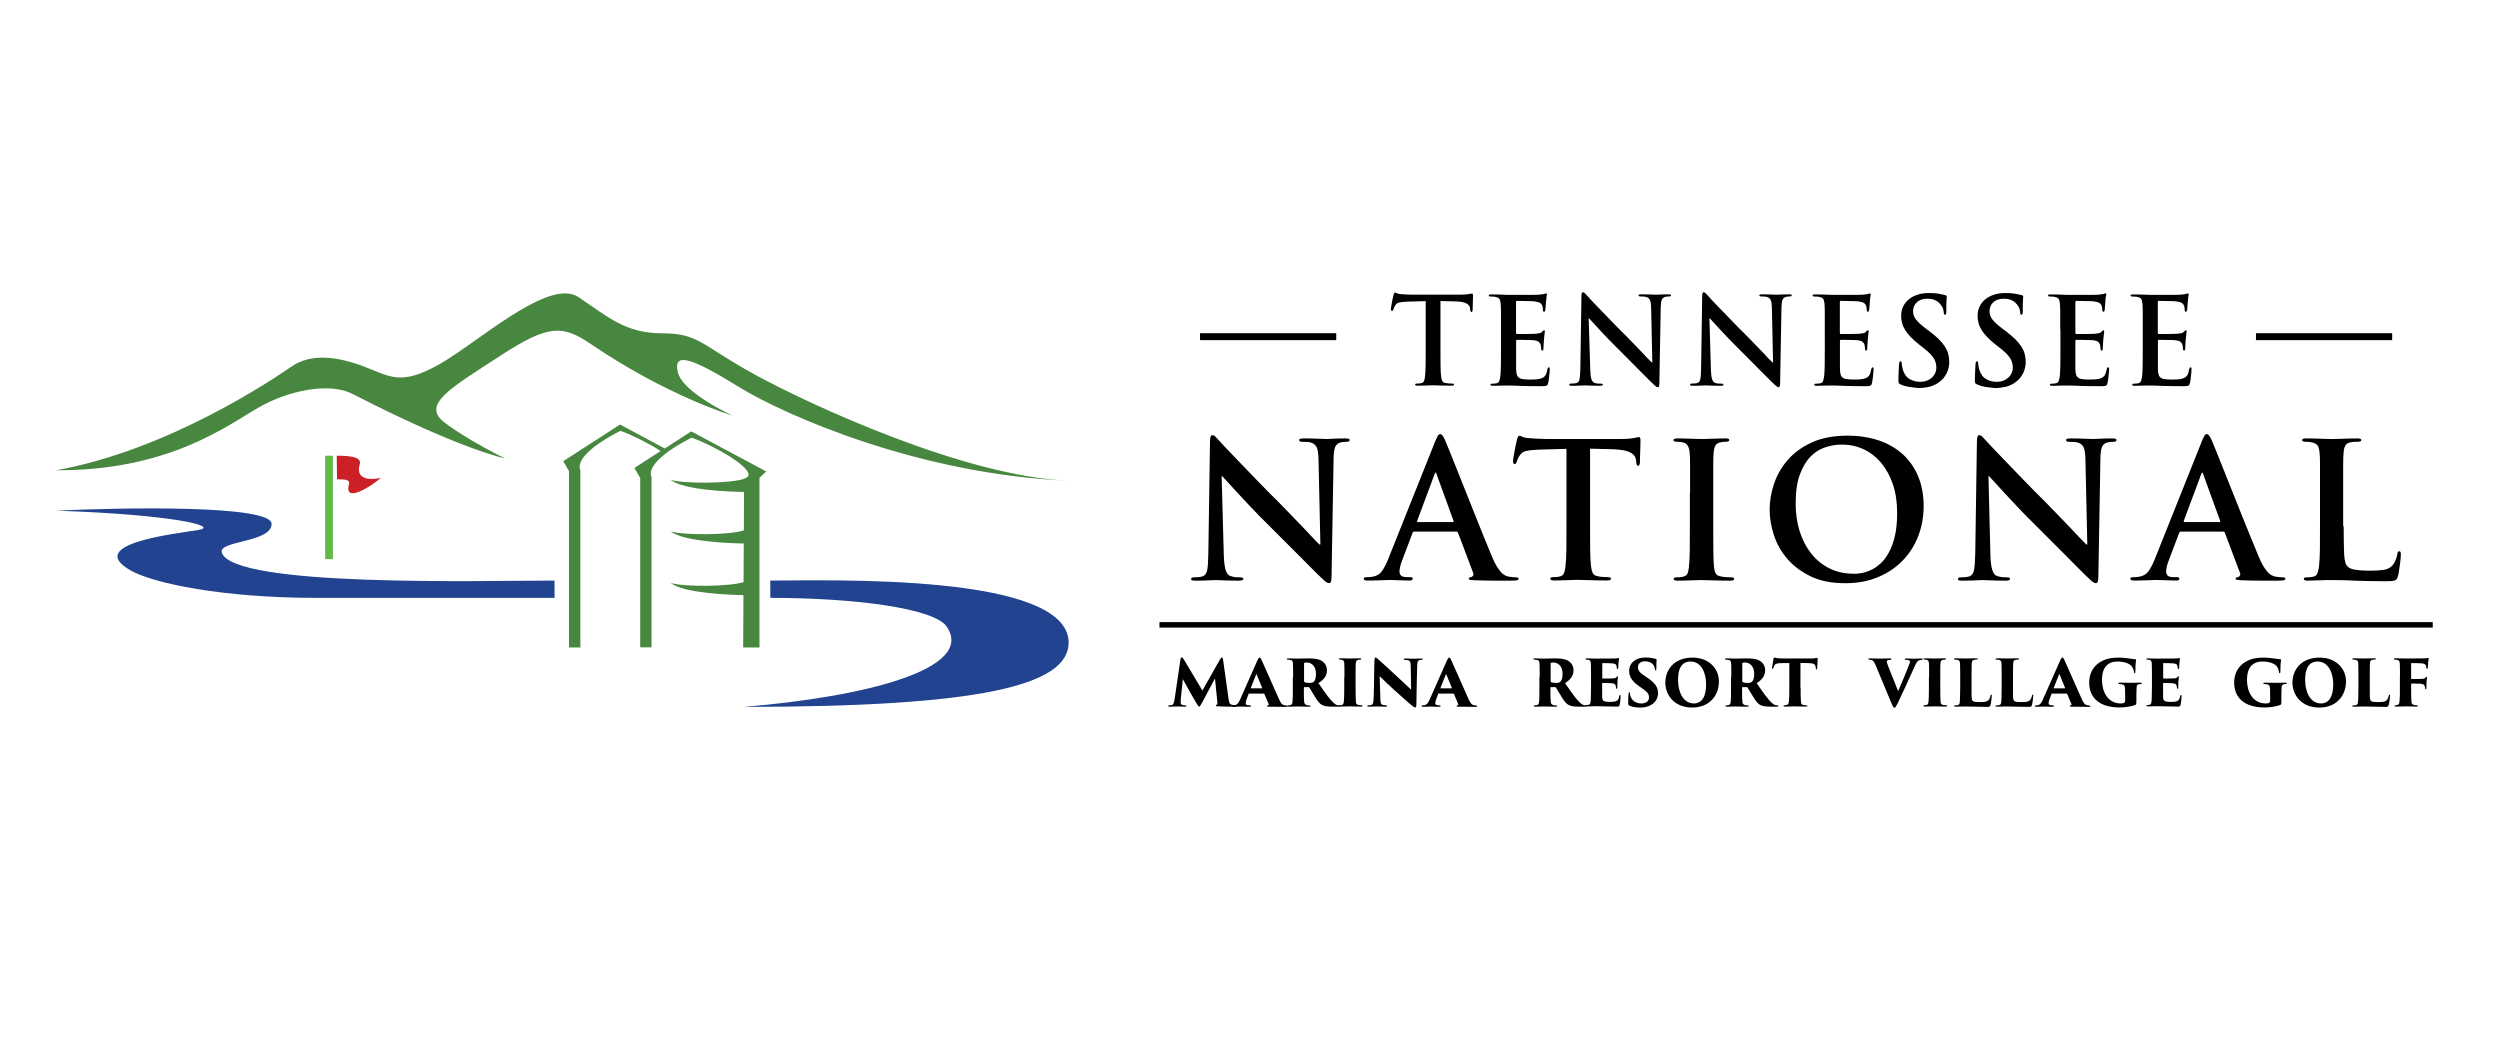 <?xml version="1.0" encoding="UTF-8"?>
<!-- Generator: Adobe Illustrator 26.0.1, SVG Export Plug-In . SVG Version: 6.00 Build 0)  -->
<svg xmlns="http://www.w3.org/2000/svg" xmlns:xlink="http://www.w3.org/1999/xlink" version="1.1" id="Layer_1" x="0px" y="0px" viewBox="0 0 2557 1080" style="enable-background:new 0 0 2557 1080;" xml:space="preserve">
<style type="text/css">
	.st0{fill:#48873F;}
	.st1{fill:#214390;}
	.st2{fill:#62BA46;}
	.st3{fill:#CC2027;}
</style>
<g>
	<path class="st0" d="M57.3,481c114.6-20.5,221.5-92.8,241.2-106.3s46.5-10.1,73.3,0c26.8,10.1,37.5,20.3,76.8-1.7   c39.3-21.9,112.6-89.4,142.9-69.2c30.4,20.3,48.2,37.1,85.8,37.1c37.5,0,39.3,11.8,94.7,42.2s214.9,104.4,321,108.6   c-152.7-6.3-290.6-67.2-336.9-95.7c-46.2-28.5-67.7-37.3-63-15.8c4.7,21.5,56.3,44.9,56.3,44.9s-66.3-19.6-145.4-73.4   c-29.1-19.8-43.5-19.6-93.1,12.7c-49.6,32.3-80.4,49.4-56.3,67.7c24.1,18.4,61.8,36.7,61.8,36.7s-45.1-8.9-155.6-65.8   c-23.8-12.3-65.7-3.8-96.5,13.9C233.5,434.5,173.2,481.6,57.3,481"></path>
	<path class="st1" d="M567.2,593.8c-72,0-328.4,7.1-340.3-28.5c-4.2-12.6,50.9-10.1,50.9-29.5c0-19.4-150.8-16.8-220.5-13.5   c119.6,4,168.2,16,145.4,19.8c-22.8,3.8-117.3,14-69,41.4c23.5,13.3,94.7,28,189.5,28h244V593.8z"></path>
	<path class="st1" d="M760.5,723c124.4-10.2,237.7-38.8,207.7-82.2c-13.1-19-96.1-29.3-180.3-29.3c0-1.2-0.1-4-0.1-17.7   c60.8,0,305.2-7.8,305.2,63.5C1093,701.5,1000.6,723,760.5,723"></path>
	<rect x="332.6" y="466.1" class="st2" width="7.9" height="105.8"></rect>
	<path class="st3" d="M344.4,466.1c17.1,0,25.7,2.1,23.5,9.2c-3.7,12,5.3,17,21.6,13.5c-8.1,7.4-38.2,27.2-32.6,6.6   c1.7-6.3-8-4.7-12.2-5.2L344.4,466.1z"></path>
	<path class="st0" d="M707,441.2l-27.1,17.5l-45.7-24.5l-58.1,37.5L582,482v180.2h11.6V480.8c0,0-10-14,41-40.2   c13.5,5.1,29.4,13,41.1,20.7l-26.8,17.3l5.9,10.3v173.2h11.6V487.8c0,0-10-14,41-40.2c27.9,10.4,65.6,33.2,56.9,40.4   c-0.2,0.2-0.6,0.4-0.9,0.6c-0.6,0.3-1.4,0.7-2.3,0.9l0,0.2c-13.5,4.8-60.4,5.4-75.2,1.1c13.5,10.7,62,12.2,75.1,12.4l-0.2,39.3   c-14,4.7-60.2,5.3-74.9,1c13.4,10.6,61.2,12.2,74.8,12.4l-0.2,39.5c-14.4,4.6-60,5.1-74.5,0.9c13.3,10.5,60.4,12.1,74.4,12.4   l-0.3,53.5h16.7V488.7l6.9-6.5L707,441.2z"></path>
</g>
<g>
	<path d="M1251.7,567.7c0.1,3.7,0.4,6.9,0.7,9.4c0.3,2.6,0.8,4.7,1.3,6.4c0.6,1.7,1.3,2.9,2,3.8c0.8,0.8,1.7,1.5,2.7,1.8   c1.7,0.6,3.4,1,5.1,1.2c1.7,0.1,3.4,0.2,4.9,0.2c2.2,0,3.3,0.5,3.3,1.5c0,1.3-1.5,1.9-4.4,1.9c-6.3,0-11.4-0.1-15.3-0.3   c-3.9-0.2-6.8-0.3-8.6-0.3c-0.9,0-3.3,0.1-7.3,0.3c-4,0.2-8.5,0.3-13.5,0.3c-1.3,0-2.3-0.1-3.1-0.3c-0.8-0.2-1.2-0.7-1.2-1.6   c0-1,1-1.5,3.1-1.5c1.3,0,2.7-0.1,4.2-0.2c1.5-0.1,3-0.4,4.4-0.8c2.4-0.8,4-2.9,4.7-6.3c0.7-3.4,1.1-9.3,1.2-17.6l1.7-114   c0-1.9,0.2-3.5,0.5-4.7c0.3-1.2,1-1.8,2-1.8c1,0,2.1,0.5,3.1,1.6c1,1.1,2.4,2.5,4,4.3c0.5,0.6,2.6,2.9,6.3,6.8   c3.7,3.9,8.3,8.8,13.9,14.5c5.6,5.8,11.8,12.2,18.7,19.4c6.9,7.1,13.8,14.2,20.9,21.1c2.2,2.2,4.6,4.7,7.4,7.6   c2.8,2.9,5.6,5.9,8.7,9c3,3.1,6,6.1,8.9,9.2c2.9,3,5.5,5.8,7.9,8.4c2.4,2.6,4.4,4.7,6.2,6.5c1.7,1.7,2.9,2.9,3.4,3.4h1l-1.9-86.5   c-0.1-5.9-0.7-10-1.6-12.3c-1-2.3-2.6-4-4.9-5c-1.4-0.6-3.1-1-5.1-1.1c-2-0.1-3.7-0.1-5.1-0.1c-2.1,0-3.1-0.6-3.1-1.7   c0-0.8,0.5-1.3,1.5-1.5c1-0.2,2.1-0.3,3.6-0.3c5,0,9.6,0.1,13.9,0.3c4.2,0.2,7.4,0.3,9.4,0.3c1,0,3.2-0.1,6.6-0.3   c3.4-0.2,7.5-0.3,12.2-0.3c1.3,0,2.3,0.1,3.2,0.3c0.8,0.2,1.2,0.7,1.2,1.5c0,1.2-1.2,1.7-3.5,1.7c-1,0-2,0-2.8,0.1s-1.8,0.2-3,0.5   c-2.7,0.8-4.5,2.3-5.5,4.7c-1,2.4-1.5,6.3-1.6,11.7l-2.1,121.5c0,4-0.8,6-2.5,6c-1,0-2.1-0.4-3.3-1.3c-1.2-0.9-2.3-1.9-3.3-2.9   c-3.1-2.8-6.8-6.4-11.2-10.9c-4.4-4.4-9.1-9.2-14.2-14.3c-5.1-5.1-10.4-10.4-15.8-15.8c-5.4-5.4-10.6-10.6-15.6-15.6   c-5.3-5.1-10.4-10.4-15.5-15.8c-5.1-5.4-9.7-10.4-14-14.9c-4.2-4.6-7.8-8.4-10.7-11.7c-2.9-3.2-4.8-5.3-5.7-6.2h-0.6L1251.7,567.7z   "></path>
	<path d="M1446.4,543.7c-0.8,0-1.4,0.5-1.7,1.5l-10.4,27.5c-1,2.4-1.8,4.7-2.2,6.8c-0.5,2.1-0.7,3.8-0.7,4.9c0,1.8,0.5,3.2,1.6,4.3   c1.1,1.1,3.1,1.6,6.1,1.6h2.9c1.2,0,1.9,0.1,2.3,0.3c0.4,0.2,0.6,0.6,0.6,1.3c0,1.3-1.1,1.9-3.3,1.9c-3.1,0-6.5-0.1-10.3-0.3   c-3.8-0.2-7.2-0.3-10.1-0.3c-0.5,0-1.5,0-3,0.1c-1.5,0.1-3.3,0.1-5.4,0.2c-2.1,0.1-4.4,0.1-6.9,0.2c-2.5,0.1-5,0.1-7.4,0.1   c-2.4,0-3.7-0.6-3.7-1.9c0-1,0.8-1.5,2.3-1.5c0.9,0,1.9,0,3.1-0.1c1.2-0.1,2.1-0.2,2.9-0.3c4.5-0.6,7.9-2.5,10.1-5.5   c2.2-3,4.3-7,6.3-11.8l48.3-121c1.2-2.8,2.1-4.8,2.8-6c0.7-1.2,1.6-1.7,2.6-1.7c1.4,0,3,2.1,4.8,6.2c0.8,1.8,2.2,5.3,4.3,10.4   c2.1,5.1,4.6,11.3,7.4,18.5c2.8,7.2,5.9,15,9.3,23.3c3.3,8.3,6.6,16.6,9.9,24.8c3.3,8.2,6.4,16,9.3,23.2c3,7.3,5.5,13.3,7.5,18.2   c1.8,4.4,3.5,7.9,5.1,10.5c1.6,2.6,3.1,4.7,4.5,6.2c1.4,1.5,2.7,2.5,3.9,3.1c1.2,0.6,2.3,1,3.4,1.3c1.4,0.3,2.8,0.5,4.2,0.6   c1.4,0.1,2.7,0.2,3.9,0.2c1.7,0,2.5,0.5,2.5,1.5c0,0.8-0.6,1.3-1.7,1.5c-1.2,0.3-3.5,0.4-7.1,0.4h-15c-6.5,0-13.7-0.1-21.4-0.4   c-1.8-0.1-3.2-0.3-4.2-0.4c-1-0.1-1.5-0.5-1.5-1.2c0-1,0.9-1.6,2.7-1.7c0.6-0.3,1.2-0.8,1.7-1.5c0.5-0.8,0.5-1.7,0-2.9l-15.4-40.8   c-0.4-0.9-1-1.3-1.9-1.3H1446.4z M1485.7,534c0.9,0,1.2-0.4,1-1.2l-17.3-47.6c-0.1-0.4-0.3-0.8-0.4-1.2c-0.1-0.4-0.3-0.6-0.6-0.6   c-0.3,0-0.5,0.2-0.7,0.6c-0.2,0.4-0.3,0.8-0.5,1.2l-17.7,47.4c-0.3,0.9,0,1.4,0.8,1.4H1485.7z"></path>
	<path d="M1602,459.1l-28.7,0.8c-5.7,0.3-9.8,0.7-12.5,1.4c-2.7,0.6-4.7,2.1-6.2,4.2c-1,1.4-1.8,2.7-2.2,3.9   c-0.4,1.2-0.8,2.1-1.1,2.9c-0.4,1.5-1.1,2.3-2.1,2.3c-1.2,0-1.7-1-1.7-3.1c0-0.8,0.2-2.3,0.6-4.5c0.4-2.2,0.8-4.6,1.3-7.1   c0.4-2.5,0.9-4.8,1.4-6.8c0.4-2.1,0.7-3.3,0.9-3.7c0.5-2.4,1.3-3.7,2.3-3.7c0.8,0,1.7,0.3,2.9,1c1.2,0.6,3,1.1,5.4,1.3   c2.8,0.3,5.9,0.5,9.4,0.7c3.4,0.2,6.7,0.3,9.9,0.3h76.3c3.1,0,5.7-0.1,7.9-0.3c2.2-0.2,4-0.4,5.4-0.7c1.4-0.3,2.5-0.5,3.4-0.7   c0.8-0.2,1.5-0.3,1.8-0.3c1,0,1.5,1.3,1.5,4c0,1,0,2.5-0.1,4.5c-0.1,2-0.1,4.1-0.2,6.3c-0.1,2.2-0.1,4.3-0.2,6.4   c-0.1,2.1-0.1,3.8-0.1,5.1c-0.3,2.1-0.8,3.1-1.7,3.1c-1.3,0-2-1.3-2.1-3.9l-0.2-2.1c-0.1-1.3-0.6-2.5-1.3-3.8   c-0.8-1.2-2-2.3-3.8-3.4c-1.7-1-4-1.9-6.9-2.5c-2.9-0.6-6.4-1-10.7-1.2l-24.3-0.6v79c0,8.9,0,16.9,0.1,24.2   c0.1,7.3,0.4,12.9,0.9,17c0.3,2.7,0.8,5,1.7,6.9c0.9,1.9,2.8,3.1,5.8,3.5c1.4,0.3,3,0.5,4.9,0.6c1.9,0.1,3.5,0.2,4.9,0.2   c2.1,0,3.1,0.5,3.1,1.5c0,1.3-1.2,1.9-3.7,1.9c-6.4,0-12.4-0.1-17.9-0.3c-5.5-0.2-9.6-0.3-12.3-0.3c-1.2,0-2.7,0-4.6,0.1   c-1.9,0.1-4,0.1-6.3,0.2s-4.6,0.1-6.9,0.2c-2.4,0.1-4.5,0.1-6.5,0.1c-2.6,0-3.9-0.6-3.9-1.9c0-1,1-1.5,3.1-1.5   c1.4,0,2.7-0.1,3.9-0.2c1.2-0.1,2.2-0.3,3.1-0.6c1.9-0.4,3.3-1.5,4-3.5c0.8-1.9,1.3-4.3,1.5-7.1c0.5-4.1,0.8-9.8,0.9-16.9   c0.1-7.2,0.1-15.2,0.1-24.1V459.1z"></path>
	<path d="M1728.6,504.2v-17.7v-11.2c0-3,0-5.3-0.1-7c-0.1-1.7-0.2-3.4-0.3-4.9c-0.4-6.3-2.6-9.9-6.5-10.8c-1-0.3-2.2-0.4-3.4-0.6   c-1.2-0.1-2.4-0.2-3.6-0.2c-2.1,0-3.1-0.6-3.1-1.9c0-1,1.5-1.5,4.6-1.5c1.8,0,3.9,0,6.2,0.1s4.6,0.1,6.9,0.2   c2.3,0.1,4.5,0.1,6.6,0.2c2.1,0.1,3.9,0.1,5.3,0.1c1.2,0,2.7,0,4.6-0.1c1.9-0.1,4-0.1,6.2-0.2c2.2-0.1,4.4-0.1,6.6-0.2   c2.2-0.1,4.3-0.1,6.1-0.1c2.7,0,4,0.5,4,1.5c0,1.3-1,1.9-3.1,1.9c-1,0-2,0-2.8,0.1c-0.8,0.1-1.8,0.2-3,0.5   c-2.6,0.5-4.3,1.6-5.3,3.4c-1,1.7-1.6,4.3-1.8,7.6c-0.1,1.5-0.2,3.2-0.3,4.9c-0.1,1.7-0.1,4.1-0.1,7v11.2v17.7v33.9   c0,9.4,0,17.7,0.1,25c0.1,7.3,0.3,13,0.7,17.1c0.3,2.6,0.9,4.7,1.8,6.4c1,1.7,2.9,2.7,5.9,3.1c1.4,0.3,3,0.5,4.9,0.6   c1.9,0.1,3.5,0.2,4.9,0.2c2.1,0,3.1,0.5,3.1,1.5c0,1.3-1.2,1.9-3.7,1.9c-6.4,0-12.4-0.1-17.9-0.3c-5.5-0.2-9.6-0.3-12.1-0.3   c-1.2,0-2.7,0-4.6,0.1c-1.9,0.1-4,0.1-6.3,0.2c-2.2,0.1-4.6,0.1-6.9,0.2c-2.4,0.1-4.5,0.1-6.5,0.1c-2.6,0-3.9-0.6-3.9-1.9   c0-1,1-1.5,3.1-1.5c1.4,0,2.7-0.1,3.9-0.2c1.2-0.1,2.2-0.3,3.1-0.6c1.9-0.4,3.3-1.4,4-3c0.8-1.6,1.3-3.8,1.5-6.6   c0.5-4.1,0.8-9.8,0.9-17c0.1-7.3,0.1-15.6,0.1-24.9V504.2z"></path>
	<path d="M1852.2,589.6c-9.8-4.7-17.8-10.7-24.1-18c-6.3-7.3-10.9-15.4-13.8-24.4c-2.9-8.9-4.3-17.6-4.3-26.1   c0-8.2,1.4-16.8,4.3-25.7c2.9-8.9,7.5-17.1,13.8-24.5c6.3-7.4,14.5-13.5,24.6-18.2c10.1-4.7,22.4-7.1,36.9-7.1   c11.9,0,22.7,1.7,32.4,5c9.6,3.3,17.8,8.2,24.6,14.4c6.7,6.3,11.9,13.9,15.5,22.7c3.6,8.9,5.4,18.8,5.4,29.9s-1.9,21.3-5.6,30.9   c-3.7,9.6-9.1,17.9-16,25c-6.9,7.1-15.3,12.7-25.1,16.8c-9.8,4.1-20.8,6.2-33,6.2C1873.8,596.6,1862,594.3,1852.2,589.6    M1903.6,586.2c3.1-0.5,6.3-1.5,9.6-3c3.3-1.5,6.6-3.6,9.8-6.5c3.2-2.8,6.1-6.5,8.7-11.2c2.6-4.6,4.7-10.3,6.3-16.9   s2.4-14.6,2.4-23.9c0-10.8-1.4-20.5-4.3-29.1c-2.9-8.6-6.9-16-12-22.1c-5.1-6.1-11.1-10.8-18-14c-6.9-3.2-14.2-4.8-22.1-4.8   c-5.5,0-11.1,0.9-16.8,2.7c-5.6,1.8-10.7,4.9-15.2,9.4c-4.5,4.5-8.2,10.7-11.1,18.5c-2.9,7.8-4.3,17.7-4.3,29.7   c0,10,1.3,19.4,4,28.1c2.7,8.7,6.6,16.3,11.7,22.8c5.1,6.5,11.3,11.6,18.6,15.3c7.3,3.7,15.6,5.6,24.8,5.6   C1897.9,587,1900.6,586.7,1903.6,586.2"></path>
	<path d="M2035.8,567.7c0.1,3.7,0.3,6.9,0.7,9.4c0.3,2.6,0.8,4.7,1.4,6.4c0.6,1.7,1.3,2.9,2,3.8c0.8,0.8,1.7,1.5,2.7,1.8   c1.7,0.6,3.4,1,5.1,1.2c1.7,0.1,3.4,0.2,4.9,0.2c2.2,0,3.3,0.5,3.3,1.5c0,1.3-1.5,1.9-4.4,1.9c-6.3,0-11.4-0.1-15.3-0.3   c-3.9-0.2-6.8-0.3-8.6-0.3c-0.9,0-3.3,0.1-7.3,0.3c-4,0.2-8.5,0.3-13.5,0.3c-1.3,0-2.3-0.1-3.1-0.3c-0.8-0.2-1.1-0.7-1.1-1.6   c0-1,1-1.5,3.1-1.5c1.3,0,2.7-0.1,4.2-0.2c1.5-0.1,3-0.4,4.4-0.8c2.4-0.8,4-2.9,4.7-6.3c0.7-3.4,1.1-9.3,1.3-17.6l1.7-114   c0-1.9,0.2-3.5,0.5-4.7c0.3-1.2,1-1.8,2-1.8c1,0,2.1,0.5,3.1,1.6c1,1.1,2.4,2.5,4,4.3c0.5,0.6,2.6,2.9,6.3,6.8   c3.7,3.9,8.3,8.8,13.9,14.5c5.6,5.8,11.8,12.2,18.7,19.4c6.9,7.1,13.8,14.2,20.9,21.1c2.2,2.2,4.6,4.7,7.4,7.6   c2.8,2.9,5.7,5.9,8.7,9c3,3.1,6,6.1,8.9,9.2c2.9,3,5.5,5.8,7.9,8.4c2.4,2.6,4.4,4.7,6.2,6.5c1.7,1.7,2.8,2.9,3.4,3.4h1l-1.9-86.5   c-0.1-5.9-0.7-10-1.6-12.3c-1-2.3-2.6-4-4.9-5c-1.4-0.6-3.1-1-5.1-1.1c-2-0.1-3.7-0.1-5.1-0.1c-2.1,0-3.1-0.6-3.1-1.7   c0-0.8,0.5-1.3,1.4-1.5c1-0.2,2.1-0.3,3.6-0.3c5,0,9.6,0.1,13.9,0.3c4.2,0.2,7.4,0.3,9.4,0.3c1,0,3.2-0.1,6.6-0.3   c3.4-0.2,7.5-0.3,12.2-0.3c1.3,0,2.3,0.1,3.2,0.3c0.8,0.2,1.2,0.7,1.2,1.5c0,1.2-1.1,1.7-3.5,1.7c-1,0-2,0-2.8,0.1   c-0.8,0.1-1.8,0.2-3,0.5c-2.7,0.8-4.5,2.3-5.5,4.7c-1,2.4-1.5,6.3-1.6,11.7l-2.1,121.5c0,4-0.8,6-2.5,6c-1,0-2.1-0.4-3.3-1.3   c-1.2-0.9-2.2-1.9-3.3-2.9c-3.1-2.8-6.8-6.4-11.2-10.9c-4.4-4.4-9.1-9.2-14.2-14.3c-5.1-5.1-10.4-10.4-15.8-15.8   c-5.4-5.4-10.6-10.6-15.6-15.6c-5.3-5.1-10.4-10.4-15.5-15.8c-5.1-5.4-9.7-10.4-14-14.9c-4.2-4.6-7.8-8.4-10.7-11.7   c-2.9-3.2-4.8-5.3-5.7-6.2h-0.6L2035.8,567.7z"></path>
	<path d="M2230.5,543.7c-0.8,0-1.3,0.5-1.7,1.5l-10.4,27.5c-1,2.4-1.8,4.7-2.2,6.8c-0.4,2.1-0.7,3.8-0.7,4.9c0,1.8,0.5,3.2,1.6,4.3   c1.1,1.1,3.1,1.6,6.1,1.6h2.9c1.1,0,1.9,0.1,2.3,0.3c0.4,0.2,0.6,0.6,0.6,1.3c0,1.3-1.1,1.9-3.3,1.9c-3.1,0-6.5-0.1-10.3-0.3   c-3.8-0.2-7.2-0.3-10.1-0.3c-0.5,0-1.5,0-3,0.1c-1.5,0.1-3.3,0.1-5.4,0.2c-2.1,0.1-4.4,0.1-6.9,0.2c-2.5,0.1-5,0.1-7.4,0.1   s-3.7-0.6-3.7-1.9c0-1,0.8-1.5,2.3-1.5c0.9,0,1.9,0,3.1-0.1c1.1-0.1,2.1-0.2,2.9-0.3c4.5-0.6,7.9-2.5,10.1-5.5   c2.2-3,4.3-7,6.3-11.8l48.3-121c1.1-2.8,2.1-4.8,2.8-6c0.7-1.2,1.6-1.7,2.6-1.7c1.4,0,3,2.1,4.8,6.2c0.8,1.8,2.2,5.3,4.3,10.4   c2.1,5.1,4.6,11.3,7.4,18.5c2.8,7.2,5.9,15,9.3,23.3c3.3,8.3,6.6,16.6,9.9,24.8c3.3,8.2,6.4,16,9.4,23.2c2.9,7.3,5.4,13.3,7.5,18.2   c1.8,4.4,3.5,7.9,5.1,10.5c1.6,2.6,3.1,4.7,4.5,6.2c1.4,1.5,2.7,2.5,4,3.1c1.2,0.6,2.3,1,3.4,1.3c1.4,0.3,2.8,0.5,4.2,0.6   c1.4,0.1,2.7,0.2,3.9,0.2c1.7,0,2.5,0.5,2.5,1.5c0,0.8-0.6,1.3-1.7,1.5c-1.2,0.3-3.5,0.4-7.1,0.4h-15c-6.5,0-13.7-0.1-21.4-0.4   c-1.8-0.1-3.2-0.3-4.2-0.4c-1-0.1-1.5-0.5-1.5-1.2c0-1,0.9-1.6,2.7-1.7c0.6-0.3,1.2-0.8,1.7-1.5c0.5-0.8,0.5-1.7,0-2.9l-15.4-40.8   c-0.4-0.9-1-1.3-1.9-1.3H2230.5z M2269.8,534c0.9,0,1.2-0.4,1-1.2l-17.3-47.6c-0.1-0.4-0.3-0.8-0.4-1.2c-0.1-0.4-0.3-0.6-0.6-0.6   c-0.3,0-0.5,0.2-0.7,0.6c-0.2,0.4-0.3,0.8-0.5,1.2l-17.7,47.4c-0.3,0.9,0,1.4,0.8,1.4H2269.8z"></path>
	<path d="M2397.1,538.1c0,12.5,0.2,22,0.5,28.7c0.3,6.7,1.5,10.9,3.6,12.7c0.8,0.8,1.7,1.4,2.9,1.9c1.2,0.5,2.6,0.9,4.3,1.2   c1.7,0.3,3.9,0.6,6.6,0.8c2.6,0.2,5.8,0.3,9.5,0.3c5.1,0,9.6-0.3,13.3-0.8c3.7-0.5,6.8-2.1,9.2-4.6c1.2-1.3,2.2-3.1,3.2-5.4   s1.6-4.4,1.8-6.2c0.1-0.9,0.3-1.6,0.6-2.1c0.3-0.5,0.8-0.8,1.5-0.8c1,0,1.5,1.1,1.5,3.3c0,0.5-0.1,1.7-0.2,3.6   c-0.1,1.9-0.4,3.9-0.7,6.3c-0.3,2.3-0.6,4.6-1,6.8c-0.3,2.2-0.7,4.1-1.1,5.5c-0.3,1-0.6,1.9-1,2.6c-0.4,0.7-1,1.3-1.8,1.6   c-0.8,0.4-2,0.6-3.5,0.8c-1.5,0.1-3.4,0.2-5.9,0.2c-6.9,0-13-0.1-18.2-0.2c-5.2-0.1-10-0.3-14.3-0.4c-4.4-0.3-8.4-0.4-12-0.5   c-3.7-0.1-7.5-0.1-11.5-0.1h-4.6c-1.9,0-4,0.1-6.4,0.2c-2.2,0-4.5,0.1-6.8,0.2c-2.4,0.1-4.5,0.2-6.4,0.2c-2.6,0-3.9-0.6-3.9-1.9   c0-1,1-1.5,3.1-1.5c1.4,0,2.7-0.1,3.9-0.2c1.1-0.1,2.2-0.3,3.1-0.6c1.9-0.4,3.2-1.5,3.9-3.5c0.7-1.9,1.3-4.3,1.6-7.1   c0.5-4.1,0.8-9.8,0.9-16.9c0.1-7.2,0.1-15.2,0.1-24.1v-33.9v-17.7v-11.2c0-3,0-5.3-0.1-7c-0.1-1.7-0.2-3.4-0.3-4.9   c-0.3-3.3-0.9-5.8-1.9-7.5c-1-1.7-3.1-2.8-6.4-3.5c-1.5-0.4-3.7-0.6-6.3-0.6c-2.2,0-3.3-0.6-3.3-1.7c0-1.2,1.4-1.7,4.2-1.7   c2.3,0,4.7,0,7.2,0.1c2.5,0.1,5,0.1,7.4,0.2c2.4,0.1,4.7,0.1,6.7,0.2c2.1,0.1,3.7,0.1,5,0.1c1.2,0,2.8,0,5-0.1   c2.2-0.1,4.5-0.1,7-0.2c2.5-0.1,5-0.1,7.5-0.2c2.5-0.1,4.7-0.1,6.6-0.1c2.7,0,4,0.6,4,1.7c0,1.2-1.2,1.7-3.5,1.7   c-1,0-2.2,0-3.7,0.1c-1.4,0.1-2.7,0.2-3.9,0.5c-2.6,0.5-4.3,1.6-5.3,3.4c-1,1.7-1.6,4.3-1.8,7.6c-0.1,1.5-0.2,3.2-0.3,4.9   c-0.1,1.7-0.1,4.1-0.1,7v11.2v17.7V538.1z"></path>
	<path d="M1457.6,308l-18.4,0.5c-3.6,0.2-6.3,0.5-8,0.9c-1.7,0.4-3.1,1.3-4,2.7c-0.7,0.9-1.1,1.7-1.4,2.5c-0.3,0.7-0.5,1.4-0.7,1.9   c-0.2,1-0.7,1.5-1.4,1.5c-0.7,0-1.1-0.7-1.1-2c0-0.5,0.1-1.5,0.4-2.9c0.3-1.4,0.5-3,0.8-4.6c0.3-1.6,0.6-3.1,0.9-4.4   c0.3-1.3,0.5-2.1,0.6-2.4c0.3-1.6,0.8-2.4,1.5-2.4c0.5,0,1.1,0.2,1.9,0.6c0.7,0.4,1.9,0.7,3.5,0.9c1.8,0.2,3.8,0.3,6,0.4   c2.2,0.1,4.3,0.2,6.4,0.2h49c2,0,3.7-0.1,5.1-0.2c1.4-0.1,2.6-0.3,3.5-0.4c0.9-0.2,1.6-0.3,2.2-0.4c0.5-0.1,0.9-0.2,1.2-0.2   c0.7,0,1,0.9,1,2.6c0,0.7,0,1.6-0.1,2.9c0,1.3-0.1,2.6-0.1,4c0,1.4-0.1,2.8-0.1,4.1c0,1.4-0.1,2.5-0.1,3.3c-0.2,1.3-0.5,2-1.1,2   c-0.8,0-1.3-0.8-1.4-2.5l-0.1-1.4c-0.1-0.8-0.4-1.6-0.9-2.4c-0.5-0.8-1.3-1.5-2.4-2.2c-1.1-0.7-2.6-1.2-4.5-1.6   c-1.9-0.4-4.1-0.7-6.9-0.7l-15.6-0.4v50.7c0,5.7,0,10.9,0.1,15.5c0,4.7,0.2,8.3,0.6,11c0.2,1.7,0.5,3.2,1.1,4.5   c0.6,1.2,1.8,2,3.7,2.2c0.9,0.2,2,0.3,3.2,0.4c1.2,0.1,2.2,0.1,3.2,0.1c1.3,0,2,0.3,2,1c0,0.8-0.8,1.2-2.4,1.2   c-4.1,0-8-0.1-11.5-0.2c-3.5-0.1-6.2-0.2-7.9-0.2c-0.7,0-1.7,0-3,0.1c-1.2,0-2.6,0.1-4,0.1c-1.4,0-2.9,0.1-4.4,0.1   c-1.5,0-2.9,0.1-4.1,0.1c-1.7,0-2.5-0.4-2.5-1.2c0-0.7,0.7-1,2-1c0.9,0,1.7,0,2.5-0.1c0.7-0.1,1.4-0.2,2-0.4c1.2-0.2,2.1-1,2.6-2.2   c0.5-1.2,0.8-2.8,1-4.6c0.3-2.6,0.5-6.3,0.6-10.9c0-4.6,0.1-9.8,0.1-15.5V308z"></path>
	<path d="M1535.2,337v-11.4v-7.2c0-1.9,0-3.4-0.1-4.5c0-1.1-0.1-2.2-0.2-3.2c-0.2-2.1-0.6-3.8-1.2-4.8c-0.7-1.1-2-1.8-4.1-2.2   c-0.5-0.2-1.2-0.3-2.1-0.3c-0.9,0-1.8-0.1-2.7-0.1c-1.4,0-2.1-0.4-2.1-1.1c0-0.7,0.9-1.1,2.7-1.1c1.6,0,3.3,0,5.1,0.1   c1.7,0,3.4,0.1,4.9,0.1c1.7,0.1,3.1,0.1,4.5,0.2c1.3,0,2.4,0.1,3.3,0.1h3.5h5.8h6.8h6.7c2.1,0,3.8,0,5.3-0.1c1.5,0,2.4-0.1,2.8-0.1   c1.2-0.2,2.2-0.3,3.2-0.4c0.9-0.1,1.7-0.2,2.2-0.4c0.3-0.1,0.7-0.2,1-0.3c0.3-0.1,0.7-0.2,1-0.2c0.5,0,0.7,0.4,0.7,1.1   c0,0.4-0.1,1.1-0.4,2.2c-0.2,1-0.4,3-0.6,5.9c0,0.3,0,0.9-0.1,1.6c0,0.7-0.1,1.5-0.2,2.4c-0.1,0.9-0.1,1.7-0.2,2.5   c0,0.8-0.1,1.3-0.2,1.7c-0.1,0.3-0.2,0.6-0.4,0.9c-0.2,0.3-0.5,0.4-0.9,0.4c-0.7,0-1.1-0.6-1.1-1.7c0-0.4,0-1.1-0.1-2   c-0.1-0.9-0.3-1.7-0.6-2.5c-0.4-1.1-1.1-2-2.2-2.7c-1-0.7-3.1-1.3-6.1-1.7c-0.5-0.1-1.6-0.1-3.3-0.2c-1.7,0-3.5-0.1-5.4-0.1   c-1.9,0-3.7-0.1-5.4-0.1c-1.7,0-2.9-0.1-3.5-0.1c-0.6,0-0.9,0.4-0.9,1.2v31.3c0,0.9,0.3,1.4,0.9,1.4h3.8h5.9c2.1,0,4.2,0,6.1-0.1   c1.9,0,3.2-0.1,4-0.2c1.5-0.2,2.7-0.4,3.6-0.6c1-0.2,1.7-0.6,2.3-1.3c0.9-1.1,1.6-1.6,2-1.6c0.6,0,0.9,0.3,0.9,1   c0,0.4-0.1,1.2-0.3,2.5c-0.2,1.2-0.4,3.4-0.7,6.6c0,0.7,0,1.4-0.1,2.2c-0.1,0.8-0.1,1.7-0.2,2.5c0,0.8-0.1,1.6-0.1,2.2   c0,0.7-0.1,1.1-0.1,1.4c0,0.5,0,1-0.1,1.5c-0.1,0.5-0.4,0.8-1,0.8c-0.7,0-1.1-0.4-1.1-1.1c-0.1-0.7-0.1-1.4-0.2-2.1   c0-0.7-0.1-1.5-0.3-2.4c-0.3-1.2-1-2.3-2-3.2c-1-0.9-2.6-1.4-4.9-1.7c-0.6-0.1-1.7-0.1-3.3-0.2c-1.6,0-3.4-0.1-5.3-0.1   c-1.9,0-3.7-0.1-5.4-0.1h-3.6c-0.5,0-0.7,0.4-0.7,1.2v9.8v4.3v5.6v5.5v3.8c0.1,2.2,0.3,3.9,0.7,5.3c0.4,1.4,1.1,2.4,2.1,3.2   c1,0.7,2.5,1.3,4.5,1.5c1.9,0.3,4.5,0.4,7.6,0.4c1.6,0,3.6-0.1,5.8-0.2c2.2-0.1,4.2-0.6,5.8-1.3c1.7-0.7,2.9-1.8,3.7-3.2   c0.8-1.4,1.4-3.4,1.8-5.9c0.3-1.2,0.7-1.9,1.4-1.9c0.5,0,0.8,0.2,0.9,0.6c0.1,0.4,0.1,0.9,0.1,1.6c0,0.7-0.1,1.8-0.2,3   c-0.1,1.3-0.3,2.6-0.4,4c-0.2,1.4-0.3,2.7-0.5,4c-0.2,1.3-0.3,2.2-0.5,2.8c-0.3,0.8-0.5,1.4-0.7,1.9c-0.2,0.4-0.6,0.7-1.1,0.9   c-0.5,0.2-1.1,0.3-1.9,0.4c-0.8,0-1.8,0.1-2.9,0.1c-4.7,0-8.8,0-12.3-0.1c-3.5-0.1-6.5-0.2-9.2-0.2c-2.6-0.2-5-0.3-7-0.3   c-2,0-4-0.1-5.9-0.1h-3c-1.2,0-2.6,0-4.1,0.1c-1.4,0-2.9,0-4.4,0.1c-1.5,0.1-2.9,0.1-4.1,0.1c-1.6,0-2.5-0.4-2.5-1.2   c0-0.7,0.7-1,2-1c0.9,0,1.7,0,2.5-0.1c0.7-0.1,1.4-0.2,2-0.4c1.2-0.2,2.1-1,2.5-2.2s0.8-2.8,1.1-4.6c0.3-2.6,0.5-6.3,0.6-10.9   c0-4.6,0.1-9.8,0.1-15.5V337z"></path>
	<path d="M1626.5,377.8c0.1,2.4,0.2,4.4,0.4,6.1c0.2,1.7,0.5,3,0.9,4.1c0.4,1.1,0.8,1.9,1.3,2.4c0.5,0.5,1.1,0.9,1.7,1.2   c1.1,0.4,2.2,0.7,3.3,0.7c1.1,0.1,2.2,0.1,3.2,0.1c1.4,0,2.1,0.3,2.1,1c0,0.8-1,1.2-2.9,1.2c-4,0-7.3-0.1-9.8-0.2   c-2.5-0.1-4.4-0.2-5.5-0.2c-0.6,0-2.1,0.1-4.7,0.2c-2.6,0.1-5.4,0.2-8.7,0.2c-0.8,0-1.5-0.1-2-0.2c-0.5-0.1-0.7-0.5-0.7-1.1   c0-0.7,0.7-1,2-1c0.8,0,1.7,0,2.7-0.1c1-0.1,1.9-0.2,2.8-0.5c1.6-0.5,2.6-1.8,3-4c0.4-2.2,0.7-6,0.8-11.3l1.1-73.3   c0-1.2,0.1-2.2,0.3-3c0.2-0.8,0.6-1.2,1.3-1.2c0.7,0,1.3,0.4,2,1.1c0.7,0.7,1.5,1.6,2.6,2.8c0.3,0.4,1.7,1.9,4,4.4   c2.4,2.5,5.3,5.6,8.9,9.3c3.6,3.7,7.6,7.9,12,12.4c4.4,4.6,8.9,9.1,13.4,13.5c1.4,1.4,3,3,4.8,4.9c1.8,1.9,3.6,3.8,5.6,5.8   c1.9,2,3.8,3.9,5.7,5.9c1.9,1.9,3.5,3.7,5.1,5.4c1.5,1.7,2.8,3,4,4.1c1.1,1.1,1.8,1.8,2.2,2.2h0.6l-1.2-55.6   c-0.1-3.8-0.4-6.4-1.1-7.9c-0.6-1.5-1.7-2.6-3.2-3.2c-0.9-0.4-2-0.6-3.3-0.7c-1.3,0-2.4-0.1-3.3-0.1c-1.3,0-2-0.4-2-1.1   c0-0.5,0.3-0.8,0.9-0.9c0.6-0.1,1.4-0.2,2.3-0.2c3.2,0,6.2,0.1,8.9,0.2c2.7,0.1,4.8,0.2,6.1,0.2c0.7,0,2.1-0.1,4.3-0.2   c2.2-0.1,4.8-0.2,7.9-0.2c0.8,0,1.5,0.1,2,0.2c0.5,0.1,0.8,0.4,0.8,0.9c0,0.7-0.7,1.1-2.2,1.1c-0.7,0-1.3,0-1.8,0.1   c-0.5,0-1.2,0.1-1.9,0.3c-1.7,0.5-2.9,1.5-3.5,3c-0.6,1.5-1,4-1.1,7.5l-1.4,78.1c0,2.6-0.5,3.8-1.6,3.8c-0.7,0-1.4-0.3-2.1-0.9   c-0.7-0.6-1.5-1.2-2.1-1.9c-2-1.8-4.4-4.1-7.2-7c-2.8-2.8-5.9-5.9-9.2-9.2c-3.3-3.3-6.7-6.7-10.1-10.2c-3.5-3.5-6.8-6.8-10-10   c-3.4-3.3-6.7-6.7-10-10.1c-3.3-3.5-6.3-6.7-9-9.6c-2.7-2.9-5-5.4-6.9-7.5c-1.9-2.1-3.1-3.4-3.7-4h-0.4L1626.5,377.8z"></path>
	<path d="M1749.9,377.8c0.1,2.4,0.2,4.4,0.4,6.1c0.2,1.7,0.5,3,0.9,4.1c0.4,1.1,0.8,1.9,1.3,2.4c0.5,0.5,1.1,0.9,1.7,1.2   c1.1,0.4,2.2,0.7,3.3,0.7c1.1,0.1,2.2,0.1,3.2,0.1c1.4,0,2.1,0.3,2.1,1c0,0.8-0.9,1.2-2.8,1.2c-4,0-7.3-0.1-9.8-0.2   c-2.5-0.1-4.4-0.2-5.5-0.2c-0.6,0-2.2,0.1-4.7,0.2c-2.6,0.1-5.4,0.2-8.7,0.2c-0.8,0-1.5-0.1-2-0.2c-0.5-0.1-0.7-0.5-0.7-1.1   c0-0.7,0.7-1,2-1c0.8,0,1.7,0,2.7-0.1c1-0.1,1.9-0.2,2.8-0.5c1.6-0.5,2.6-1.8,3-4c0.5-2.2,0.7-6,0.8-11.3l1.1-73.3   c0-1.2,0.1-2.2,0.3-3c0.2-0.8,0.6-1.2,1.3-1.2c0.7,0,1.3,0.4,2,1.1c0.7,0.7,1.5,1.6,2.6,2.8c0.3,0.4,1.7,1.9,4,4.4   c2.4,2.5,5.3,5.6,8.9,9.3c3.6,3.7,7.6,7.9,12,12.4c4.4,4.6,8.9,9.1,13.4,13.5c1.4,1.4,3,3,4.8,4.9c1.8,1.9,3.6,3.8,5.6,5.8   c1.9,2,3.8,3.9,5.7,5.9c1.9,1.9,3.6,3.7,5.1,5.4c1.5,1.7,2.8,3,4,4.1c1.1,1.1,1.8,1.8,2.2,2.2h0.6l-1.2-55.6   c-0.1-3.8-0.4-6.4-1.1-7.9c-0.6-1.5-1.7-2.6-3.2-3.2c-0.9-0.4-2-0.6-3.3-0.7c-1.3,0-2.4-0.1-3.3-0.1c-1.3,0-2-0.4-2-1.1   c0-0.5,0.3-0.8,0.9-0.9c0.6-0.1,1.4-0.2,2.3-0.2c3.2,0,6.2,0.1,8.9,0.2c2.7,0.1,4.7,0.2,6.1,0.2c0.7,0,2.1-0.1,4.3-0.2   c2.2-0.1,4.8-0.2,7.9-0.2c0.8,0,1.5,0.1,2,0.2c0.5,0.1,0.8,0.4,0.8,0.9c0,0.7-0.7,1.1-2.2,1.1c-0.7,0-1.3,0-1.8,0.1   c-0.5,0-1.2,0.1-1.9,0.3c-1.7,0.5-2.9,1.5-3.5,3c-0.6,1.5-1,4-1.1,7.5l-1.4,78.1c0,2.6-0.5,3.8-1.6,3.8c-0.7,0-1.4-0.3-2.1-0.9   c-0.7-0.6-1.4-1.2-2.1-1.9c-2-1.8-4.4-4.1-7.2-7c-2.8-2.8-5.9-5.9-9.2-9.2c-3.3-3.3-6.7-6.7-10.1-10.2c-3.5-3.5-6.8-6.8-10-10   c-3.4-3.3-6.7-6.7-10-10.1c-3.3-3.5-6.2-6.7-9-9.6c-2.7-2.9-5-5.4-6.9-7.5c-1.9-2.1-3.1-3.4-3.7-4h-0.4L1749.9,377.8z"></path>
	<path d="M1866.4,337v-11.4v-7.2c0-1.9,0-3.4-0.1-4.5c0-1.1-0.1-2.2-0.2-3.2c-0.2-2.1-0.6-3.8-1.2-4.8c-0.7-1.1-2-1.8-4.1-2.2   c-0.5-0.2-1.2-0.3-2.1-0.3c-0.9,0-1.8-0.1-2.7-0.1c-1.4,0-2.1-0.4-2.1-1.1c0-0.7,0.9-1.1,2.7-1.1c1.6,0,3.3,0,5.1,0.1   c1.7,0,3.4,0.1,4.9,0.1c1.7,0.1,3.1,0.1,4.5,0.2c1.3,0,2.4,0.1,3.3,0.1h3.5h5.8h6.8h6.7c2.1,0,3.8,0,5.3-0.1c1.5,0,2.4-0.1,2.8-0.1   c1.2-0.2,2.2-0.3,3.2-0.4c0.9-0.1,1.7-0.2,2.2-0.4c0.3-0.1,0.7-0.2,1-0.3c0.3-0.1,0.7-0.2,1-0.2c0.5,0,0.7,0.4,0.7,1.1   c0,0.4-0.1,1.1-0.4,2.2c-0.2,1-0.4,3-0.6,5.9c0,0.3,0,0.9-0.1,1.6c0,0.7-0.1,1.5-0.2,2.4c-0.1,0.9-0.1,1.7-0.2,2.5   c0,0.8-0.1,1.3-0.2,1.7c-0.1,0.3-0.2,0.6-0.4,0.9c-0.2,0.3-0.5,0.4-0.9,0.4c-0.7,0-1.1-0.6-1.1-1.7c0-0.4,0-1.1-0.1-2   c-0.1-0.9-0.3-1.7-0.6-2.5c-0.4-1.1-1.1-2-2.2-2.7c-1-0.7-3.1-1.3-6.1-1.7c-0.5-0.1-1.6-0.1-3.3-0.2c-1.7,0-3.5-0.1-5.4-0.1   c-1.9,0-3.7-0.1-5.4-0.1c-1.7,0-2.9-0.1-3.5-0.1c-0.6,0-0.9,0.4-0.9,1.2v31.3c0,0.9,0.3,1.4,0.9,1.4h3.8h5.9c2.1,0,4.2,0,6.1-0.1   c1.9,0,3.2-0.1,4-0.2c1.5-0.2,2.7-0.4,3.6-0.6c1-0.2,1.7-0.6,2.3-1.3c0.9-1.1,1.6-1.6,2-1.6c0.6,0,0.9,0.3,0.9,1   c0,0.4-0.1,1.2-0.3,2.5c-0.2,1.2-0.4,3.4-0.7,6.6c0,0.7,0,1.4-0.1,2.2c-0.1,0.8-0.1,1.7-0.2,2.5c0,0.8-0.1,1.6-0.1,2.2   c0,0.7-0.1,1.1-0.1,1.4c0,0.5,0,1-0.1,1.5c-0.1,0.5-0.4,0.8-1,0.8c-0.7,0-1.1-0.4-1.1-1.1c-0.1-0.7-0.1-1.4-0.2-2.1   c0-0.7-0.1-1.5-0.3-2.4c-0.3-1.2-1-2.3-2-3.2c-1-0.9-2.6-1.4-4.9-1.7c-0.6-0.1-1.7-0.1-3.3-0.2c-1.6,0-3.4-0.1-5.3-0.1   c-1.9,0-3.7-0.1-5.4-0.1h-3.6c-0.5,0-0.7,0.4-0.7,1.2v9.8v4.3v5.6v5.5v3.8c0.1,2.2,0.3,3.9,0.7,5.3c0.4,1.4,1.1,2.4,2.1,3.2   c1,0.7,2.5,1.3,4.5,1.5c1.9,0.3,4.5,0.4,7.6,0.4c1.6,0,3.6-0.1,5.8-0.2c2.2-0.1,4.2-0.6,5.8-1.3c1.7-0.7,2.9-1.8,3.7-3.2   c0.8-1.4,1.4-3.4,1.8-5.9c0.3-1.2,0.7-1.9,1.4-1.9c0.5,0,0.8,0.2,0.9,0.6c0.1,0.4,0.1,0.9,0.1,1.6c0,0.7-0.1,1.8-0.2,3   c-0.1,1.3-0.3,2.6-0.4,4c-0.2,1.4-0.3,2.7-0.5,4c-0.2,1.3-0.3,2.2-0.5,2.8c-0.3,0.8-0.5,1.4-0.7,1.9c-0.2,0.4-0.6,0.7-1.1,0.9   c-0.5,0.2-1.1,0.3-1.9,0.4c-0.8,0-1.8,0.1-2.9,0.1c-4.7,0-8.8,0-12.3-0.1c-3.5-0.1-6.5-0.2-9.2-0.2c-2.6-0.2-5-0.3-7-0.3   c-2,0-4-0.1-5.9-0.1h-3c-1.2,0-2.6,0-4.1,0.1c-1.4,0-2.9,0-4.4,0.1c-1.5,0.1-2.9,0.1-4.1,0.1c-1.6,0-2.5-0.4-2.5-1.2   c0-0.7,0.7-1,2-1c0.9,0,1.7,0,2.5-0.1c0.7-0.1,1.4-0.2,2-0.4c1.2-0.2,2.1-1,2.5-2.2s0.8-2.8,1.1-4.6c0.3-2.6,0.5-6.3,0.6-10.9   c0-4.6,0.1-9.8,0.1-15.5V337z"></path>
	<path d="M1952.3,395.7c-2.9-0.5-5.7-1.3-8.3-2.5c-1-0.4-1.6-0.9-1.9-1.4c-0.3-0.5-0.4-1.4-0.4-2.8c0-1.7,0-3.4,0.1-5.1   c0-1.7,0.1-3.3,0.2-4.8c0.1-1.5,0.2-2.8,0.2-3.9c0.1-1.1,0.1-1.9,0.1-2.4c0.1-0.9,0.2-1.7,0.4-2.3c0.2-0.6,0.6-0.9,1.1-0.9   c0.6,0,0.9,0.2,1.1,0.7c0.1,0.5,0.2,0.9,0.2,1.4c0,0.8,0.1,1.8,0.3,3c0.2,1.2,0.5,2.3,0.8,3.3c1.4,4.6,3.7,7.9,7,9.7   c3.3,1.9,6.8,2.8,10.7,2.8c2.8,0,5.2-0.4,7.3-1.3c2.1-0.9,3.8-2,5.1-3.3c1.4-1.4,2.4-2.9,3.1-4.5c0.7-1.7,1.1-3.3,1.1-4.9   c0-1.5-0.1-3-0.4-4.5c-0.3-1.5-0.9-3.1-1.7-4.6c-0.9-1.6-2.1-3.2-3.7-5c-1.6-1.8-3.7-3.6-6.2-5.6l-5.7-4.5   c-3.4-2.6-6.2-5.2-8.6-7.7c-2.4-2.5-4.2-4.9-5.7-7.2c-1.4-2.4-2.5-4.7-3.1-7.1c-0.6-2.4-0.9-4.8-0.9-7.3c0-3.4,0.7-6.5,2-9.4   c1.4-2.9,3.3-5.4,5.8-7.4c2.5-2.1,5.5-3.7,9-4.8c3.5-1.2,7.4-1.7,11.7-1.7c4,0,7.4,0.2,10,0.7c2.6,0.5,4.8,1,6.4,1.4   c1.2,0.2,1.7,0.7,1.7,1.5c0,0.8-0.1,2.3-0.2,4.4c-0.2,2.1-0.2,5.6-0.2,10.5c0,1.4-0.1,2.4-0.3,2.9c-0.2,0.5-0.6,0.8-1.1,0.8   c-0.8,0-1.2-0.7-1.2-2.2c0-0.6-0.2-1.7-0.6-3.3c-0.4-1.6-1.3-3.2-2.6-4.9c-0.5-0.6-1.1-1.2-1.8-1.9c-0.7-0.7-1.6-1.4-2.7-2   c-1.1-0.6-2.4-1.1-3.8-1.5c-1.5-0.4-3.2-0.6-5.2-0.6c-4.6,0-8.2,1.2-10.8,3.6c-2.6,2.4-3.9,5.4-3.9,9.2c0,1.4,0.2,2.8,0.6,4.1   c0.4,1.3,1.1,2.7,2.1,4c1,1.4,2.3,2.8,4,4.4c1.7,1.6,3.8,3.3,6.4,5.3l3.5,2.6c3.7,2.8,6.9,5.5,9.5,8c2.6,2.6,4.7,5.1,6.3,7.5   c1.6,2.5,2.8,5,3.5,7.6c0.7,2.6,1.1,5.4,1.1,8.4c0,1.8-0.2,3.7-0.6,5.6c-0.4,1.9-1,3.8-1.9,5.7c-0.9,1.9-2.1,3.7-3.6,5.5   c-1.5,1.7-3.3,3.3-5.6,4.8c-3.1,2-6.4,3.3-9.7,4c-3.3,0.7-6.7,1.1-10,1.1C1958.4,396.4,1955.1,396.2,1952.3,395.7"></path>
	<path d="M2030.5,395.7c-2.9-0.5-5.7-1.3-8.3-2.5c-1-0.4-1.6-0.9-1.9-1.4c-0.3-0.5-0.4-1.4-0.4-2.8c0-1.7,0-3.4,0.1-5.1   c0-1.7,0.1-3.3,0.2-4.8c0.1-1.5,0.2-2.8,0.2-3.9c0.1-1.1,0.1-1.9,0.1-2.4c0.1-0.9,0.2-1.7,0.4-2.3c0.2-0.6,0.6-0.9,1.1-0.9   c0.6,0,0.9,0.2,1.1,0.7c0.1,0.5,0.2,0.9,0.2,1.4c0,0.8,0.1,1.8,0.3,3c0.2,1.2,0.5,2.3,0.8,3.3c1.4,4.6,3.7,7.9,7,9.7   c3.3,1.9,6.8,2.8,10.7,2.8c2.8,0,5.2-0.4,7.3-1.3c2.1-0.9,3.8-2,5.1-3.3c1.4-1.4,2.4-2.9,3.1-4.5c0.7-1.7,1.1-3.3,1.1-4.9   c0-1.5-0.1-3-0.4-4.5c-0.3-1.5-0.9-3.1-1.7-4.6c-0.9-1.6-2.1-3.2-3.7-5c-1.6-1.8-3.7-3.6-6.2-5.6l-5.7-4.5   c-3.4-2.6-6.3-5.2-8.6-7.7c-2.4-2.5-4.3-4.9-5.7-7.2c-1.4-2.4-2.5-4.7-3.1-7.1c-0.6-2.4-0.9-4.8-0.9-7.3c0-3.4,0.7-6.5,2-9.4   c1.4-2.9,3.3-5.4,5.8-7.4c2.5-2.1,5.5-3.7,9-4.8c3.5-1.2,7.4-1.7,11.7-1.7c4,0,7.4,0.2,10,0.7c2.6,0.5,4.8,1,6.4,1.4   c1.2,0.2,1.7,0.7,1.7,1.5c0,0.8-0.1,2.3-0.2,4.4c-0.2,2.1-0.2,5.6-0.2,10.5c0,1.4-0.1,2.4-0.3,2.9c-0.2,0.5-0.6,0.8-1.1,0.8   c-0.8,0-1.2-0.7-1.2-2.2c0-0.6-0.2-1.7-0.6-3.3c-0.4-1.6-1.3-3.2-2.6-4.9c-0.5-0.6-1.1-1.2-1.8-1.9s-1.6-1.4-2.7-2   c-1.1-0.6-2.4-1.1-3.8-1.5c-1.5-0.4-3.2-0.6-5.2-0.6c-4.6,0-8.2,1.2-10.8,3.6c-2.6,2.4-3.9,5.4-3.9,9.2c0,1.4,0.2,2.8,0.6,4.1   c0.4,1.3,1.1,2.7,2.1,4c1,1.4,2.3,2.8,4,4.4c1.7,1.6,3.8,3.3,6.4,5.3l3.5,2.6c3.7,2.8,6.9,5.5,9.5,8c2.6,2.6,4.7,5.1,6.3,7.5   c1.6,2.5,2.8,5,3.5,7.6c0.7,2.6,1.1,5.4,1.1,8.4c0,1.8-0.2,3.7-0.6,5.6c-0.4,1.9-1,3.8-1.9,5.7c-0.9,1.9-2.1,3.7-3.6,5.5   c-1.5,1.7-3.3,3.3-5.6,4.8c-3.1,2-6.4,3.3-9.7,4c-3.3,0.7-6.7,1.1-10,1.1C2036.6,396.4,2033.4,396.2,2030.5,395.7"></path>
	<path d="M2107.2,337v-11.4v-7.2c0-1.9,0-3.4-0.1-4.5c0-1.1-0.1-2.2-0.2-3.2c-0.2-2.1-0.6-3.8-1.2-4.8c-0.7-1.1-2-1.8-4.1-2.2   c-0.5-0.2-1.2-0.3-2.1-0.3c-0.9,0-1.8-0.1-2.7-0.1c-1.4,0-2.1-0.4-2.1-1.1c0-0.7,0.9-1.1,2.7-1.1c1.6,0,3.3,0,5.1,0.1   c1.7,0,3.4,0.1,5,0.1c1.6,0.1,3.1,0.1,4.5,0.2c1.3,0,2.4,0.1,3.3,0.1h3.5h5.8h6.8h6.7c2.1,0,3.8,0,5.3-0.1c1.5,0,2.4-0.1,2.8-0.1   c1.2-0.2,2.2-0.3,3.2-0.4c0.9-0.1,1.7-0.2,2.2-0.4c0.3-0.1,0.7-0.2,1-0.3c0.3-0.1,0.7-0.2,1-0.2c0.5,0,0.7,0.4,0.7,1.1   c0,0.4-0.1,1.1-0.4,2.2c-0.3,1-0.5,3-0.6,5.9c0,0.3,0,0.9-0.1,1.6c0,0.7-0.1,1.5-0.2,2.4c-0.1,0.9-0.1,1.7-0.2,2.5   c0,0.8-0.1,1.3-0.2,1.7c-0.1,0.3-0.2,0.6-0.4,0.9c-0.2,0.3-0.5,0.4-0.9,0.4c-0.7,0-1.1-0.6-1.1-1.7c0-0.4,0-1.1-0.1-2   c-0.1-0.9-0.3-1.7-0.6-2.5c-0.4-1.1-1.1-2-2.2-2.7c-1-0.7-3.1-1.3-6.1-1.7c-0.5-0.1-1.6-0.1-3.3-0.2c-1.7,0-3.5-0.1-5.4-0.1   c-1.9,0-3.7-0.1-5.4-0.1c-1.7,0-2.9-0.1-3.5-0.1c-0.6,0-0.9,0.4-0.9,1.2v31.3c0,0.9,0.3,1.4,0.9,1.4h3.8h5.9c2.2,0,4.2,0,6.1-0.1   c1.9,0,3.2-0.1,4-0.2c1.5-0.2,2.7-0.4,3.6-0.6c0.9-0.2,1.7-0.6,2.3-1.3c0.9-1.1,1.6-1.6,2-1.6c0.6,0,0.9,0.3,0.9,1   c0,0.4-0.1,1.2-0.3,2.5c-0.2,1.2-0.4,3.4-0.7,6.6c0,0.7,0,1.4-0.1,2.2c-0.1,0.8-0.1,1.7-0.2,2.5c0,0.8-0.1,1.6-0.1,2.2   c0,0.7-0.1,1.1-0.1,1.4c0,0.5,0,1-0.1,1.5c-0.1,0.5-0.4,0.8-1,0.8c-0.7,0-1.1-0.4-1.1-1.1c-0.1-0.7-0.1-1.4-0.2-2.1   c0-0.7-0.1-1.5-0.3-2.4c-0.3-1.2-1-2.3-2-3.2c-1-0.9-2.6-1.4-5-1.7c-0.6-0.1-1.7-0.1-3.3-0.2c-1.7,0-3.4-0.1-5.3-0.1   s-3.7-0.1-5.4-0.1h-3.6c-0.5,0-0.7,0.4-0.7,1.2v9.8v4.3v5.6v5.5v3.8c0.1,2.2,0.3,3.9,0.7,5.3c0.4,1.4,1.1,2.4,2.1,3.2   c1,0.7,2.5,1.3,4.5,1.5c1.9,0.3,4.5,0.4,7.6,0.4c1.6,0,3.6-0.1,5.8-0.2c2.2-0.1,4.2-0.6,5.8-1.3c1.6-0.7,2.9-1.8,3.7-3.2   c0.8-1.4,1.4-3.4,1.9-5.9c0.2-1.2,0.7-1.9,1.4-1.9c0.5,0,0.8,0.2,0.9,0.6c0.1,0.4,0.1,0.9,0.1,1.6c0,0.7-0.1,1.8-0.2,3   c-0.1,1.3-0.3,2.6-0.4,4s-0.3,2.7-0.5,4c-0.2,1.3-0.3,2.2-0.5,2.8c-0.2,0.8-0.5,1.4-0.7,1.9c-0.3,0.4-0.6,0.7-1.1,0.9   c-0.5,0.2-1.1,0.3-1.9,0.4c-0.8,0-1.8,0.1-2.9,0.1c-4.7,0-8.8,0-12.2-0.1c-3.5-0.1-6.5-0.2-9.2-0.2c-2.6-0.2-5-0.3-7-0.3   c-2,0-4-0.1-5.9-0.1h-3c-1.2,0-2.6,0-4.1,0.1c-1.4,0-2.9,0-4.4,0.1c-1.5,0.1-2.9,0.1-4.1,0.1c-1.6,0-2.5-0.4-2.5-1.2   c0-0.7,0.7-1,2-1c0.9,0,1.7,0,2.5-0.1c0.7-0.1,1.4-0.2,2-0.4c1.2-0.2,2.1-1,2.5-2.2c0.5-1.2,0.8-2.8,1.1-4.6   c0.3-2.6,0.5-6.3,0.6-10.9c0-4.6,0.1-9.8,0.1-15.5V337z"></path>
	<path d="M2191.6,337v-11.4v-7.2c0-1.9,0-3.4-0.1-4.5c0-1.1-0.1-2.2-0.2-3.2c-0.2-2.1-0.6-3.8-1.2-4.8c-0.7-1.1-2-1.8-4.1-2.2   c-0.5-0.2-1.2-0.3-2.1-0.3c-0.9,0-1.8-0.1-2.7-0.1c-1.4,0-2.1-0.4-2.1-1.1c0-0.7,0.9-1.1,2.7-1.1c1.6,0,3.3,0,5.1,0.1   c1.7,0,3.4,0.1,4.9,0.1c1.7,0.1,3.1,0.1,4.5,0.2c1.3,0,2.4,0.1,3.3,0.1h3.5h5.8h6.8h6.7c2.1,0,3.8,0,5.3-0.1c1.5,0,2.4-0.1,2.8-0.1   c1.2-0.2,2.2-0.3,3.2-0.4c0.9-0.1,1.7-0.2,2.2-0.4c0.3-0.1,0.7-0.2,1-0.3c0.3-0.1,0.7-0.2,1-0.2c0.5,0,0.7,0.4,0.7,1.1   c0,0.4-0.1,1.1-0.4,2.2c-0.2,1-0.4,3-0.6,5.9c0,0.3,0,0.9-0.1,1.6c0,0.7-0.1,1.5-0.2,2.4c-0.1,0.9-0.1,1.7-0.2,2.5   c0,0.8-0.1,1.3-0.2,1.7c-0.1,0.3-0.2,0.6-0.4,0.9c-0.2,0.3-0.5,0.4-0.9,0.4c-0.7,0-1.1-0.6-1.1-1.7c0-0.4,0-1.1-0.1-2   c-0.1-0.9-0.3-1.7-0.6-2.5c-0.4-1.1-1.1-2-2.2-2.7c-1-0.7-3.1-1.3-6.1-1.7c-0.5-0.1-1.6-0.1-3.3-0.2c-1.7,0-3.5-0.1-5.4-0.1   c-1.9,0-3.7-0.1-5.4-0.1c-1.7,0-2.9-0.1-3.5-0.1c-0.6,0-0.9,0.4-0.9,1.2v31.3c0,0.9,0.3,1.4,0.9,1.4h3.8h5.9c2.1,0,4.2,0,6.1-0.1   c1.9,0,3.2-0.1,4-0.2c1.5-0.2,2.7-0.4,3.6-0.6c1-0.2,1.7-0.6,2.3-1.3c0.9-1.1,1.6-1.6,2-1.6c0.6,0,0.9,0.3,0.9,1   c0,0.4-0.1,1.2-0.3,2.5c-0.2,1.2-0.4,3.4-0.7,6.6c0,0.7,0,1.4-0.1,2.2c-0.1,0.8-0.1,1.7-0.2,2.5c0,0.8-0.1,1.6-0.1,2.2   c0,0.7-0.1,1.1-0.1,1.4c0,0.5,0,1-0.1,1.5c-0.1,0.5-0.4,0.8-1,0.8c-0.7,0-1.1-0.4-1.1-1.1c-0.1-0.7-0.1-1.4-0.2-2.1   c0-0.7-0.1-1.5-0.3-2.4c-0.3-1.2-1-2.3-2-3.2c-1-0.9-2.6-1.4-4.9-1.7c-0.6-0.1-1.7-0.1-3.3-0.2c-1.6,0-3.4-0.1-5.3-0.1   c-1.9,0-3.7-0.1-5.4-0.1h-3.6c-0.5,0-0.7,0.4-0.7,1.2v9.8v4.3v5.6v5.5v3.8c0.1,2.2,0.3,3.9,0.7,5.3c0.4,1.4,1.1,2.4,2.1,3.2   c1,0.7,2.5,1.3,4.5,1.5c1.9,0.3,4.5,0.4,7.6,0.4c1.6,0,3.6-0.1,5.8-0.2c2.2-0.1,4.2-0.6,5.8-1.3c1.7-0.7,2.9-1.8,3.7-3.2   c0.8-1.4,1.4-3.4,1.8-5.9c0.3-1.2,0.7-1.9,1.4-1.9c0.5,0,0.8,0.2,0.9,0.6c0.1,0.4,0.1,0.9,0.1,1.6c0,0.7-0.1,1.8-0.2,3   c-0.1,1.3-0.3,2.6-0.4,4c-0.2,1.4-0.3,2.7-0.5,4c-0.2,1.3-0.3,2.2-0.5,2.8c-0.3,0.8-0.5,1.4-0.7,1.9c-0.2,0.4-0.6,0.7-1.1,0.9   c-0.5,0.2-1.1,0.3-1.9,0.4c-0.8,0-1.8,0.1-2.9,0.1c-4.7,0-8.8,0-12.3-0.1c-3.5-0.1-6.5-0.2-9.2-0.2c-2.6-0.2-5-0.3-7-0.3   c-2,0-4-0.1-5.9-0.1h-3c-1.2,0-2.6,0-4.1,0.1c-1.4,0-2.9,0-4.4,0.1c-1.5,0.1-2.9,0.1-4.1,0.1c-1.7,0-2.5-0.4-2.5-1.2   c0-0.7,0.7-1,2-1c0.9,0,1.7,0,2.5-0.1c0.7-0.1,1.4-0.2,2-0.4c1.2-0.2,2.1-1,2.5-2.2c0.5-1.2,0.8-2.8,1.1-4.6   c0.3-2.6,0.5-6.3,0.6-10.9c0-4.6,0.1-9.8,0.1-15.5V337z"></path>
	<rect x="1227.4" y="340.8" width="139.3" height="7.1"></rect>
	<rect x="2307.4" y="340.8" width="139.3" height="7.1"></rect>
	<rect x="1185.9" y="636.3" width="1302.3" height="5.6"></rect>
	<path d="M1256.5,714.3c0.5,4.2,1.2,5.9,3.3,6.5c1.3,0.4,2.9,0.5,3.7,0.6c0.8,0,1.2,0.2,1.2,0.7c0,0.5-0.5,0.7-1.6,0.7   c-5.4,0-10.7,0-18.1-0.4c-1.2-0.1-1.5-0.5-1.5-0.8c0-0.3,0.3-0.5,0.7-0.7c1-0.4,1.1-0.8,0.8-3.7l-2.3-23.3l-13.4,25.1   c-1.8,3.3-2.2,3.7-2.7,3.7c-0.7,0-1.1-0.7-2.9-3.5c-2.3-3.6-6.3-11.1-8.7-15.2c-1.1-1.9-4-7.2-5.2-9.4l-1.9,18.4   c-0.3,2.8-0.3,4.2-0.3,5.2c0,1.9,0.7,2.7,2.3,3c1,0.2,1.6,0.3,2.4,0.3c1,0,1.2,0.2,1.2,0.6c0,0.5-0.3,0.7-1.3,0.7   c-2.9,0-6.4-0.2-8.4-0.2c-2,0-5.1,0.2-7.5,0.2c-0.7,0-1.4,0-1.4-0.7c0-0.4,0.4-0.7,1.3-0.7c0.5-0.1,1.2-0.1,2-0.2   c1.9-0.4,2.5-1.9,3.2-6.2l5.9-40.1c0.3-2,0.7-2.5,1.4-2.5c0.7,0,1.2,0.7,2.5,2.7l18.6,31.2l17.8-31.5c1-1.7,1.6-2.3,2.2-2.3   s1,0.9,1.2,2.5L1256.5,714.3z"></path>
	<path d="M1277.7,709.2c-0.3,0-0.5,0.1-0.6,0.5l-2,5.3c-0.7,1.7-1,3.4-1,4.2c0,1.2,0.6,1.8,2,2c0.7,0.1,1.8,0.2,2.3,0.3   c1,0,1.2,0.3,1.2,0.7c0,0.5-0.5,0.7-1.4,0.7c-2.9,0-5.1-0.2-8.6-0.2c-0.7,0-5,0.2-8.3,0.2c-0.9,0-1.3-0.3-1.3-0.7   c0-0.5,0.5-0.7,1.2-0.7c0.8-0.1,1.4-0.1,2.1-0.3c2.3-0.5,3.6-2.5,5-5.6l17.4-39.3c1.2-2.8,2-3.8,2.7-3.8c0.7,0,1.2,0.9,2.3,3.3   c1.7,3.6,12.6,28.6,17.1,38.5c2.2,5.1,3.6,6.6,5.9,7c0.7,0.2,1.5,0.2,2.1,0.3c0.8,0,1.2,0.3,1.2,0.7c0,0.5-0.5,0.7-1.7,0.7   c-6.4,0-13.8-0.1-18-0.2c-1,0-1.4-0.2-1.4-0.6c0-0.4,0.3-0.7,0.9-0.8c0.7-0.1,1-0.6,0.8-1.2l-4.4-10.4c-0.1-0.3-0.3-0.4-0.5-0.4   H1277.7z M1290.7,704c0.4,0,0.4-0.2,0.3-0.3l-5.7-13.9c-0.2-0.5-0.3-0.3-0.5,0l-5.5,13.9c-0.1,0.2,0.1,0.3,0.3,0.3H1290.7z"></path>
	<path d="M1322.6,692.3c0-10.1-0.1-11.4-0.2-13.5c-0.1-2.7-0.9-3.5-2.5-3.8c-1-0.2-2-0.2-2.6-0.3c-0.8-0.1-1.2-0.3-1.2-0.7   c0-0.4,0.5-0.6,1.4-0.6c2.8,0,9.1,0.2,10,0.2c1.2,0,7.5-0.2,10.5-0.2c6.1,0,10.4,0.6,13.3,2.2c3.1,1.7,5.9,5,5.9,10   c0,5.5-3.1,9.6-8.7,13.1c4,5.7,8.7,12.7,12.7,17.3c3.5,3.8,5,4.9,6.8,5.2c0.7,0.1,1.1,0.1,1.6,0.2c0.7,0,1.1,0.3,1.1,0.7   c0,0.6-0.7,0.7-1.3,0.7h-5.9c-6.7,0-9.6-0.7-11.9-2.1c-2.1-1.2-4.2-4-6.7-8.1c-3-5-4.5-7.6-5.7-9.4c-0.1-0.2-0.5-0.4-0.8-0.4h-4.3   c-0.3,0-0.5,0.1-0.5,0.5v3.3c0,5.1,0,8.2,0.3,10.9c0.1,1.7,0.6,3.1,2.5,3.6c0.9,0.3,1.6,0.3,2.9,0.4c1,0.1,1.2,0.3,1.2,0.7   c0,0.4-0.5,0.6-1.4,0.6c-4.4,0-11.5-0.2-11.9-0.2c-0.8,0-7.1,0.2-9.3,0.2c-1,0-1.3-0.2-1.3-0.7c0-0.5,0.5-0.7,1.2-0.7   c0.7-0.1,1.5-0.1,2.2-0.3c1.3-0.3,1.8-1.5,2-3.7c0.3-2.7,0.3-7.3,0.3-13.6V692.3z M1333.8,696.7c0,0.5,0.2,0.8,0.6,1   c1.2,0.7,3.2,0.8,5,0.8c1.8,0,3.1-0.3,4.1-1c1.4-1,2.5-3.8,2.5-8.2c0-9.2-5.9-11.7-9.2-11.7c-1,0-2.1,0.1-2.6,0.3   c-0.3,0.1-0.4,0.2-0.4,0.7V696.7z"></path>
	<path d="M1375.1,692.3c0-10.1,0-12-0.2-14.1c-0.1-1.8-0.8-3-2.3-3.3c-0.5-0.1-1.1-0.2-2-0.3c-0.8,0-1.2-0.3-1.2-0.7   c0-0.4,0.3-0.6,1.4-0.6c2.6,0,9,0.2,9.5,0.2c0.6,0,8.3-0.2,10.6-0.2c1.1,0,1.4,0.3,1.4,0.7c0,0.5-0.6,0.7-1.2,0.7   c-0.7,0.1-1,0.1-1.9,0.2c-1.7,0.3-2.3,1.2-2.5,3.5c-0.2,2.1-0.2,3.8-0.2,13.9v11.5c0,5.1,0.1,11.2,0.3,13.9   c0.1,1.7,0.5,2.9,2.5,3.3c0.8,0.2,2,0.3,2.9,0.3c1.1,0,1.4,0.3,1.4,0.7c0,0.3-0.3,0.7-1.4,0.7c-4.4,0-11.4-0.2-12-0.2   c-0.3,0-7.2,0.2-9.4,0.2c-1,0-1.6-0.1-1.6-0.7c0-0.5,0.5-0.7,1.3-0.7c0.7-0.1,1.3-0.1,2-0.3c1.4-0.2,1.8-1.6,2-3.5   c0.3-2.7,0.4-7.4,0.4-13.8V692.3z"></path>
	<path d="M1405.8,675.6c0.1-2,0.3-3.1,1.1-3.1c0.5,0,0.8,0.2,2.5,1.6c2.7,2.3,6.1,5.5,21,19.2c6.6,6.1,11.1,10.5,12.9,12.1   l-0.4-24.4c-0.1-3.6-0.5-5.3-3.1-5.8c-0.9-0.2-2-0.3-2.9-0.3c-0.8,0-1.2-0.3-1.2-0.7c0-0.5,0.6-0.7,1.3-0.7c2.6,0,6.8,0.2,9.4,0.2   c1.4,0,4.7-0.2,7.4-0.2c1,0,1.4,0.2,1.4,0.6c0,0.3-0.3,0.7-1.1,0.7c-0.8,0.1-1.2,0.1-1.6,0.2c-2.1,0.3-2.8,1.4-3,5.4   c-0.5,13.1-0.5,26.1-0.8,39.2c0,3.3-0.5,4-1.3,4c-1,0-3.1-1.6-7.3-5.3c-4.4-3.9-10.2-9.1-14.1-12.6c-3.6-3.3-10.2-9.4-14.9-14.1   l0.7,22.2c0.1,4.7,0.4,6.5,2.2,7.1c1,0.3,2.2,0.3,3.5,0.5c1,0.1,1.3,0.3,1.3,0.7c0,0.5-0.5,0.7-1.6,0.7c-2.3,0-4.4-0.1-8.4-0.2   c-1.5,0-6.3,0.2-8.9,0.2c-0.9,0-1.4-0.1-1.4-0.7c0-0.4,0.3-0.7,1.2-0.7c0.6-0.1,1.4-0.1,2.2-0.2c2.5-0.4,2.9-2,3.1-8.1   C1405.5,699.7,1405.4,684,1405.8,675.6"></path>
	<path d="M1471.6,709.2c-0.3,0-0.5,0.1-0.6,0.5l-2,5.3c-0.7,1.7-1,3.4-1,4.2c0,1.2,0.6,1.8,2,2c0.7,0.1,1.8,0.2,2.3,0.3   c1,0,1.2,0.3,1.2,0.7c0,0.5-0.5,0.7-1.4,0.7c-2.9,0-5.1-0.2-8.6-0.2c-0.7,0-5,0.2-8.3,0.2c-0.9,0-1.3-0.3-1.3-0.7   c0-0.5,0.5-0.7,1.2-0.7c0.8-0.1,1.4-0.1,2.1-0.3c2.3-0.5,3.6-2.5,5-5.6l17.4-39.3c1.2-2.8,2-3.8,2.7-3.8c0.7,0,1.2,0.9,2.3,3.3   c1.7,3.6,12.6,28.6,17.1,38.5c2.2,5.1,3.6,6.6,5.9,7c0.7,0.2,1.5,0.2,2.1,0.3c0.8,0,1.2,0.3,1.2,0.7c0,0.5-0.5,0.7-1.7,0.7   c-6.4,0-13.8-0.1-18-0.2c-1,0-1.4-0.2-1.4-0.6c0-0.4,0.3-0.7,0.9-0.8c0.7-0.1,1-0.6,0.8-1.2l-4.4-10.4c-0.1-0.3-0.3-0.4-0.5-0.4   H1471.6z M1484.7,704c0.4,0,0.4-0.2,0.3-0.3l-5.7-13.9c-0.2-0.5-0.3-0.3-0.5,0l-5.5,13.9c-0.1,0.2,0.1,0.3,0.3,0.3H1484.7z"></path>
	<path d="M1574.8,692.3c0-10.1-0.1-11.4-0.2-13.5c-0.1-2.7-0.9-3.5-2.5-3.8c-1-0.2-2-0.2-2.6-0.3c-0.8-0.1-1.2-0.3-1.2-0.7   c0-0.4,0.5-0.6,1.4-0.6c2.8,0,9.1,0.2,10,0.2c1.2,0,7.5-0.2,10.5-0.2c6.1,0,10.4,0.6,13.3,2.2c3.1,1.7,5.9,5,5.9,10   c0,5.5-3.1,9.6-8.7,13.1c4,5.7,8.7,12.7,12.7,17.3c3.5,3.8,5,4.9,6.8,5.2c0.7,0.1,1.1,0.1,1.6,0.2c0.7,0,1.1,0.3,1.1,0.7   c0,0.6-0.7,0.7-1.3,0.7h-5.9c-6.7,0-9.6-0.7-11.9-2.1c-2.1-1.2-4.2-4-6.7-8.1c-3-5-4.5-7.6-5.7-9.4c-0.1-0.2-0.5-0.4-0.8-0.4h-4.3   c-0.3,0-0.5,0.1-0.5,0.5v3.3c0,5.1,0,8.2,0.3,10.9c0.1,1.7,0.6,3.1,2.5,3.6c0.9,0.3,1.6,0.3,2.9,0.4c1,0.1,1.2,0.3,1.2,0.7   c0,0.4-0.5,0.6-1.4,0.6c-4.4,0-11.5-0.2-11.9-0.2c-0.8,0-7.1,0.2-9.3,0.2c-1,0-1.3-0.2-1.3-0.7c0-0.5,0.5-0.7,1.2-0.7   c0.7-0.1,1.5-0.1,2.2-0.3c1.3-0.3,1.8-1.5,2-3.7c0.3-2.7,0.3-7.3,0.3-13.6V692.3z M1586,696.7c0,0.5,0.2,0.8,0.6,1   c1.2,0.7,3.2,0.8,5,0.8c1.8,0,3.1-0.3,4.1-1c1.4-1,2.5-3.8,2.5-8.2c0-9.2-5.9-11.7-9.2-11.7c-1,0-2.1,0.1-2.6,0.3   c-0.3,0.1-0.4,0.2-0.4,0.7V696.7z"></path>
	<path d="M1627.3,692.3c0-10.6-0.1-11.9-0.2-14c-0.1-1.9-0.7-3-2.3-3.4c-0.6-0.1-1.5-0.1-2.1-0.2c-0.8-0.1-1.2-0.3-1.2-0.7   c0-0.4,0.4-0.6,1.4-0.6c3.7,0,6.8,0.2,9.7,0.2c1.4,0,17.3-0.1,18.4-0.1c1.3,0,2.9-0.1,3.5-0.3c0.5-0.1,0.8-0.3,1-0.3   c0.3,0,0.4,0.3,0.4,0.6c0,0.3-0.1,1-0.3,2.9c-0.2,1.3-0.3,3.6-0.5,7c0,0.5-0.3,0.9-0.7,0.9c-0.3,0-0.6-0.3-0.7-0.9   c0-0.7-0.1-1.4-0.3-2.3c-0.3-1.5-1.2-2.3-4.3-2.6c-2.1-0.2-7.8-0.3-9.8-0.3c-0.4,0-0.5,0.2-0.5,0.7v14.3c0,0.5,0.1,0.8,0.5,0.8   c1.8,0.1,7.1,0,9.4-0.1c3.2-0.1,4-0.3,4.8-1.5c0.4-0.6,0.6-0.8,0.9-0.8c0.4,0,0.4,0.4,0.4,0.8c0,0.7-0.3,3-0.5,5.5   c-0.1,1.5-0.1,4.7-0.1,5.4c0,0.8-0.2,1.2-0.6,1.2c-0.5,0-0.6-0.5-0.7-1c-0.1-0.5-0.1-1-0.2-1.5c-0.3-1.9-1.2-3-4.4-3.2   c-1.8-0.1-7.2-0.3-9.2-0.3c-0.3,0-0.4,0.3-0.4,0.8v4.5c0,2.2-0.1,6.1,0,8.5c0.1,4.6,1,5.6,8.2,5.6c1.7,0,4.2-0.1,6.1-0.8   c1.8-0.7,2.6-2.1,3.2-5.1c0.1-0.8,0.4-1.2,0.8-1.2c0.5,0,0.6,0.7,0.6,1.4c0,2.5-0.7,7.5-1,8.7c-0.5,1.7-0.9,1.8-3.3,1.8   c-9,0-13.9-0.4-20.7-0.4c-3.1,0-5.8,0.2-9.4,0.2c-1.2,0-1.6-0.2-1.6-0.7c0-0.3,0.3-0.7,1.3-0.7c0.8-0.1,1.4-0.1,2-0.3   c1.8-0.3,2.1-2.7,2.2-6.8c0.1-2.6,0.2-6.4,0.2-10.5V692.3z"></path>
	<path d="M1666.7,721.8c-1.1-0.5-1.4-1.3-1.4-2.6c0-5.3,0.2-7.8,0.4-9.6c0.1-1.2,0.4-1.6,0.8-1.6c0.5,0,0.5,0.6,0.6,1.1   c0.1,0.7,0.1,1.2,0.3,2c1.1,5.3,6,8.4,11.1,8.4c6.2,0,8.1-3.2,8.1-6c0-2.7-0.5-5-6.1-8.8l-4-2.8c-7.9-5.6-10.2-10.2-10.2-15.9   c0-7.5,6.2-13.5,16.6-13.5c2.8,0,4.8,0.1,7.5,0.7c1,0.2,2.2,0.5,3.2,0.8c0.7,0.2,0.8,0.4,0.8,0.9c-0.1,2.1-0.3,3.4-0.3,9.2   c0,1.2-0.2,1.6-0.7,1.6c-0.3,0-0.6-0.2-0.7-1.2c-0.1-0.7-0.3-2.3-1.2-3.8c-1.2-2.1-4.2-4.3-8.9-4.3c-5.3,0-7.3,3-7.3,6   c0,2.2,0.8,4.8,5.2,7.8l3.3,2.2c9.1,6.1,12,10.1,12,16.7c0,4.5-2,8.9-6.9,11.8c-3.8,2.3-7.9,2.8-11.3,2.8   C1672.7,723.6,1669.2,723,1666.7,721.8"></path>
	<path d="M1703.3,698.3c0-13,8.7-25.7,27.9-25.7c16.5,0,26.9,11.1,26.9,24.3c0,15.2-10.3,26.8-27.4,26.8   C1711.5,723.6,1703.3,709.8,1703.3,698.3 M1745,699.7c0-10.8-4.5-23.1-16-23.1c-6,0-12.7,3.3-12.7,18.8c0,12.3,5.1,24.1,16.4,24.1   C1736.7,719.4,1745,717.7,1745,699.7"></path>
	<path d="M1770.8,692.3c0-10.1-0.1-11.4-0.2-13.5c-0.1-2.7-0.9-3.5-2.5-3.8c-1-0.2-2-0.2-2.6-0.3c-0.8-0.1-1.2-0.3-1.2-0.7   c0-0.4,0.5-0.6,1.4-0.6c2.8,0,9.1,0.2,10,0.2c1.2,0,7.5-0.2,10.5-0.2c6.1,0,10.4,0.6,13.3,2.2c3.1,1.7,5.9,5,5.9,10   c0,5.5-3.1,9.6-8.7,13.1c4,5.7,8.7,12.7,12.7,17.3c3.5,3.8,5,4.9,6.8,5.2c0.7,0.1,1.1,0.1,1.6,0.2c0.7,0,1.1,0.3,1.1,0.7   c0,0.6-0.7,0.7-1.3,0.7h-5.9c-6.7,0-9.6-0.7-11.9-2.1c-2.1-1.2-4.2-4-6.7-8.1c-3-5-4.5-7.6-5.7-9.4c-0.1-0.2-0.5-0.4-0.8-0.4h-4.3   c-0.3,0-0.5,0.1-0.5,0.5v3.3c0,5.1,0,8.2,0.3,10.9c0.1,1.7,0.6,3.1,2.5,3.6c0.9,0.3,1.6,0.3,2.9,0.4c1,0.1,1.2,0.3,1.2,0.7   c0,0.4-0.5,0.6-1.4,0.6c-4.4,0-11.5-0.2-11.9-0.2c-0.8,0-7.1,0.2-9.3,0.2c-1,0-1.3-0.2-1.3-0.7c0-0.5,0.5-0.7,1.2-0.7   c0.7-0.1,1.5-0.1,2.2-0.3c1.3-0.3,1.8-1.5,2-3.7c0.3-2.7,0.3-7.3,0.3-13.6V692.3z M1782,696.7c0,0.5,0.2,0.8,0.6,1   c1.2,0.7,3.2,0.8,5,0.8c1.8,0,3.1-0.3,4.1-1c1.4-1,2.5-3.8,2.5-8.2c0-9.2-5.9-11.7-9.2-11.7c-1,0-2.1,0.1-2.6,0.3   c-0.3,0.1-0.4,0.2-0.4,0.7V696.7z"></path>
	<path d="M1841.7,703.8c0,5.1,0,11.1,0.3,13.9c0.1,1.7,0.6,3.1,2.5,3.4c0.8,0.1,1.6,0.2,2.8,0.3c1,0.1,1.3,0.3,1.3,0.7   c0,0.4-0.3,0.6-1.5,0.6c-4.4,0-10.7-0.2-11.8-0.2c-1.1,0-7.4,0.2-9.6,0.2c-1,0-1.5-0.1-1.5-0.7c0-0.5,0.5-0.7,1.3-0.7   c0.7-0.1,1.4-0.1,2.1-0.3c1.4-0.3,1.9-1.7,2.1-3.6c0.3-2.7,0.4-7.4,0.4-13.7v-25.5c-2.5,0-6.6-0.1-9.8,0.1c-3.6,0.2-5.1,1-5.9,3.3   c-0.3,0.7-0.5,1.1-0.6,1.5c-0.1,0.5-0.3,1-0.8,1c-0.6,0-0.6-0.5-0.5-1.3c0.3-2.7,1-6.2,1.4-8.7c0.1-1,0.3-1.6,0.7-1.6   c0.5,0,0.7,0.2,2.2,0.5c1.2,0.3,4.8,0.5,7.2,0.5h28.3c2,0,3.2-0.1,4.1-0.3c1-0.2,1.6-0.4,2-0.4c0.6,0,0.7,0.4,0.7,2   c0,0.9-0.4,7-0.5,8.6c-0.1,0.9-0.3,1.3-0.7,1.3c-0.5,0-0.7-0.4-0.7-1.2c-0.1-0.7-0.1-1-0.1-1.3c-0.3-2-1.2-3.6-5.1-3.8   c-2.1-0.2-5.5-0.3-10.5-0.3V703.8z"></path>
	<path d="M1918.2,680c-1.8-4-2.5-4.6-4.8-5.1c-0.5-0.1-1.1-0.2-1.5-0.2c-0.7-0.1-1-0.4-1-0.7c0-0.5,0.5-0.6,1.4-0.6   c3.5,0,7.3,0.2,9.9,0.2c2.3,0,5.8-0.2,10.9-0.2c1,0,1.5,0.3,1.5,0.7c0,0.4-0.4,0.7-1,0.7c-0.8,0.1-1.2,0.1-1.8,0.2   c-1.7,0.3-2,1-2,1.6c0,0.8,0.4,2.1,1.5,5c3.1,7.9,7.2,17.7,10.1,25.3c2.7-6,9.4-22,11.6-28.1c0.3-0.7,0.5-1.6,0.5-2.1   c0-0.8-0.4-1.3-1.6-1.5c-0.8-0.2-1.9-0.3-2.6-0.3c-0.8-0.1-1.2-0.3-1.2-0.7c0-0.4,0.3-0.7,1.4-0.7c4.3,0,7.5,0.2,8.5,0.2   c1,0,5.2-0.2,7.2-0.2c1,0,1.4,0.2,1.4,0.7c0,0.5-0.3,0.7-1.2,0.7c-0.8,0.1-1.8,0.1-2.9,0.6c-1.4,0.7-2.3,2-4.1,5.9   c-2.6,5.6-5,10.9-8.7,19.2c-4.2,9.2-7,15.2-8.7,18.6c-1.9,3.8-2.5,4.7-3.4,4.7c-0.9,0-1.4-0.9-2.7-3.9L1918.2,680z"></path>
	<path d="M1973.1,692.3c0-10.1,0-12-0.2-14.1c-0.1-1.8-0.8-3-2.3-3.3c-0.5-0.1-1.1-0.2-2-0.3c-0.8,0-1.2-0.3-1.2-0.7   c0-0.4,0.3-0.6,1.4-0.6c2.6,0,9,0.2,9.5,0.2c0.6,0,8.3-0.2,10.6-0.2c1.1,0,1.4,0.3,1.4,0.7c0,0.5-0.6,0.7-1.2,0.7   c-0.7,0.1-1,0.1-1.9,0.2c-1.7,0.3-2.3,1.2-2.5,3.5c-0.2,2.1-0.2,3.8-0.2,13.9v11.5c0,5.1,0.1,11.2,0.3,13.9   c0.1,1.7,0.5,2.9,2.5,3.3c0.8,0.2,2,0.3,2.9,0.3c1.1,0,1.4,0.3,1.4,0.7c0,0.3-0.3,0.7-1.4,0.7c-4.4,0-11.4-0.2-12-0.2   c-0.3,0-7.2,0.2-9.4,0.2c-1,0-1.6-0.1-1.6-0.7c0-0.5,0.5-0.7,1.3-0.7c0.7-0.1,1.3-0.1,2-0.3c1.4-0.2,1.8-1.6,2-3.5   c0.3-2.7,0.4-7.4,0.4-13.8V692.3z"></path>
	<path d="M2016.5,703.9c0,6.6-0.2,11.3,0.9,12.6c0.9,1.2,2.2,1.6,7.6,1.6c3.6,0,5.7-0.1,7.5-1c1.6-0.7,2.7-2.4,3.4-5.5   c0.2-0.7,0.3-1.2,0.8-1.2c0.5,0,0.5,0.3,0.5,1.2c0,1.5-0.7,7.7-1.4,9.6c-0.5,1.7-1,1.8-3.6,1.8c-9,0-15-0.4-22-0.4   c-3.1,0-6.6,0.2-10.2,0.2c-0.9,0-1.4-0.1-1.4-0.7c0-0.4,0.4-0.6,1.3-0.6c0.8-0.1,1.5-0.1,2.2-0.3c2.3-0.4,2.4-1.6,2.6-6.8   c0.1-2.6,0.2-6.5,0.2-10.6v-11.5c0-10.6-0.1-11.8-0.2-13.9c-0.1-1.8-0.6-2.9-2.2-3.4c-0.6-0.2-1.6-0.3-2.5-0.3   c-0.7,0-1.4-0.1-1.4-0.7c0-0.5,0.7-0.7,2-0.7c3.7,0,7.1,0.2,9.6,0.2c0.6,0,8.7-0.2,11-0.2c1.2,0,1.6,0.2,1.6,0.6   c0,0.6-0.7,0.7-1.6,0.7c-0.7,0.1-1.3,0.1-2.2,0.3c-1.8,0.3-2.2,1.6-2.3,3.8c-0.1,2.1-0.2,3.4-0.2,14.1V703.9z"></path>
	<path d="M2058.9,703.9c0,6.6-0.2,11.3,0.9,12.6c0.9,1.2,2.1,1.6,7.6,1.6c3.6,0,5.7-0.1,7.5-1c1.6-0.7,2.7-2.4,3.4-5.5   c0.2-0.7,0.3-1.2,0.8-1.2c0.5,0,0.5,0.3,0.5,1.2c0,1.5-0.7,7.7-1.4,9.6c-0.5,1.7-1,1.8-3.6,1.8c-9,0-15-0.4-22-0.4   c-3.1,0-6.6,0.2-10.2,0.2c-0.9,0-1.4-0.1-1.4-0.7c0-0.4,0.4-0.6,1.3-0.6c0.8-0.1,1.5-0.1,2.2-0.3c2.3-0.4,2.4-1.6,2.6-6.8   c0.1-2.6,0.2-6.5,0.2-10.6v-11.5c0-10.6-0.1-11.8-0.2-13.9c-0.1-1.8-0.6-2.9-2.2-3.4c-0.6-0.2-1.6-0.3-2.5-0.3   c-0.7,0-1.4-0.1-1.4-0.7c0-0.5,0.7-0.7,2-0.7c3.7,0,7.1,0.2,9.6,0.2c0.6,0,8.7-0.2,11-0.2c1.2,0,1.6,0.2,1.6,0.6   c0,0.6-0.7,0.7-1.6,0.7c-0.7,0.1-1.3,0.1-2.2,0.3c-1.8,0.3-2.2,1.6-2.3,3.8c-0.1,2.1-0.2,3.4-0.2,14.1V703.9z"></path>
	<path d="M2098.9,709.2c-0.3,0-0.5,0.1-0.6,0.5l-2,5.3c-0.7,1.7-1,3.4-1,4.2c0,1.2,0.6,1.8,2,2c0.7,0.1,1.8,0.2,2.3,0.3   c1,0,1.2,0.3,1.2,0.7c0,0.5-0.5,0.7-1.4,0.7c-2.9,0-5.1-0.2-8.6-0.2c-0.7,0-5,0.2-8.3,0.2c-0.9,0-1.3-0.3-1.3-0.7   c0-0.5,0.5-0.7,1.2-0.7c0.8-0.1,1.4-0.1,2.1-0.3c2.3-0.5,3.6-2.5,4.9-5.6l17.4-39.3c1.2-2.8,2-3.8,2.7-3.8c0.7,0,1.2,0.9,2.3,3.3   c1.7,3.6,12.6,28.6,17.1,38.5c2.2,5.1,3.6,6.6,5.9,7c0.7,0.2,1.5,0.2,2.1,0.3c0.8,0,1.2,0.3,1.2,0.7c0,0.5-0.5,0.7-1.7,0.7   c-6.4,0-13.8-0.1-18-0.2c-1,0-1.4-0.2-1.4-0.6c0-0.4,0.3-0.7,0.9-0.8c0.7-0.1,1-0.6,0.8-1.2l-4.4-10.4c-0.1-0.3-0.3-0.4-0.5-0.4   H2098.9z M2111.9,704c0.4,0,0.4-0.2,0.3-0.3l-5.7-13.9c-0.2-0.5-0.3-0.3-0.5,0l-5.5,13.9c-0.1,0.2,0.1,0.3,0.3,0.3H2111.9z"></path>
	<path d="M2185.1,716.4c0,3.8-0.1,4.2-1.3,4.7c-3.5,1.4-10.1,2.5-16,2.5c-18.3,0-31-8.2-31-25.5c0-10.9,5.7-17.8,11.7-21.2   c6.7-4,13.7-4.3,18.7-4.3c4,0,7.8,0.5,10.6,0.9c2.2,0.3,4.4,0.7,6.3,0.8c0.6,0,0.7,0.3,0.7,0.8c-0.1,0.7-0.7,3.3-0.7,12   c0,1-0.3,1.4-0.7,1.4s-0.7-0.5-0.8-1c-0.1-1-0.1-1.7-0.8-3.3c-1.2-4.4-7-7.6-16.1-7.6c-4.8,0-8.7,1.4-11.7,4.7   c-2.5,2.9-4.1,7.7-4.1,14.1c0,11.7,5.6,24.1,19.3,24.1c0.9,0,2.7-0.1,3.6-0.8c0.5-0.4,0.8-1,0.8-1.8v-4c0-2.7,0-5.2-0.1-7.6   c0-3.7-0.8-5.1-3.1-5.4c-0.8-0.1-1.7-0.2-2.8-0.3c-0.5,0-1-0.3-1-0.7c0-0.4,0.3-0.7,1.4-0.7c4.2,0,9.2,0.2,11,0.2   c2.3,0,6.6-0.2,10.1-0.2c1,0,1.5,0.1,1.5,0.7c0,0.5-0.4,0.6-1,0.7c-0.3,0-1.1,0.1-1.8,0.2c-1.6,0.3-2.3,1-2.5,3.3   c-0.1,2.1-0.2,5.5-0.2,8.7V716.4z"></path>
	<path d="M2201,692.3c0-10.6-0.1-11.9-0.2-14c-0.1-1.9-0.7-3-2.3-3.4c-0.6-0.1-1.5-0.1-2.1-0.2c-0.8-0.1-1.2-0.3-1.2-0.7   c0-0.4,0.4-0.6,1.4-0.6c3.7,0,6.8,0.2,9.7,0.2c1.4,0,17.3-0.1,18.4-0.1c1.3,0,2.9-0.1,3.5-0.3c0.5-0.1,0.8-0.3,1-0.3   c0.3,0,0.4,0.3,0.4,0.6c0,0.3-0.1,1-0.3,2.9c-0.2,1.3-0.3,3.6-0.5,7c0,0.5-0.3,0.9-0.7,0.9c-0.3,0-0.6-0.3-0.7-0.9   c0-0.7-0.1-1.4-0.3-2.3c-0.3-1.5-1.2-2.3-4.3-2.6c-2.1-0.2-7.8-0.3-9.8-0.3c-0.4,0-0.5,0.2-0.5,0.7v14.3c0,0.5,0.1,0.8,0.5,0.8   c1.8,0.1,7.1,0,9.4-0.1c3.2-0.1,4-0.3,4.8-1.5c0.4-0.6,0.6-0.8,0.9-0.8c0.4,0,0.4,0.4,0.4,0.8c0,0.7-0.3,3-0.5,5.5   c-0.1,1.5-0.1,4.7-0.1,5.4c0,0.8-0.2,1.2-0.6,1.2c-0.5,0-0.6-0.5-0.7-1c-0.1-0.5-0.1-1-0.2-1.5c-0.3-1.9-1.2-3-4.4-3.2   c-1.8-0.1-7.2-0.3-9.2-0.3c-0.3,0-0.4,0.3-0.4,0.8v4.5c0,2.2-0.1,6.1,0,8.5c0.1,4.6,1,5.6,8.2,5.6c1.7,0,4.2-0.1,6.1-0.8   c1.8-0.7,2.6-2.1,3.2-5.1c0.1-0.8,0.4-1.2,0.8-1.2c0.5,0,0.6,0.7,0.6,1.4c0,2.5-0.7,7.5-1,8.7c-0.5,1.7-0.9,1.8-3.3,1.8   c-9,0-13.9-0.4-20.7-0.4c-3.1,0-5.8,0.2-9.4,0.2c-1.2,0-1.6-0.2-1.6-0.7c0-0.3,0.3-0.7,1.3-0.7c0.8-0.1,1.4-0.1,2-0.3   c1.8-0.3,2.1-2.7,2.2-6.8c0.1-2.6,0.2-6.4,0.2-10.5V692.3z"></path>
	<path d="M2333.4,716.4c0,3.8-0.1,4.2-1.3,4.7c-3.5,1.4-10.1,2.5-16,2.5c-18.3,0-31-8.2-31-25.5c0-10.9,5.7-17.8,11.7-21.2   c6.7-4,13.7-4.3,18.7-4.3c4,0,7.8,0.5,10.6,0.9c2.2,0.3,4.4,0.7,6.3,0.8c0.6,0,0.7,0.3,0.7,0.8c-0.1,0.7-0.7,3.3-0.7,12   c0,1-0.3,1.4-0.7,1.4s-0.7-0.5-0.8-1c-0.1-1-0.1-1.7-0.8-3.3c-1.2-4.4-7-7.6-16.1-7.6c-4.8,0-8.7,1.4-11.7,4.7   c-2.5,2.9-4.1,7.7-4.1,14.1c0,11.7,5.6,24.1,19.3,24.1c0.9,0,2.7-0.1,3.6-0.8c0.5-0.4,0.8-1,0.8-1.8v-4c0-2.7,0-5.2-0.1-7.6   c0-3.7-0.8-5.1-3.1-5.4c-0.8-0.1-1.7-0.2-2.8-0.3c-0.5,0-1-0.3-1-0.7c0-0.4,0.3-0.7,1.4-0.7c4.2,0,9.2,0.2,11,0.2   c2.3,0,6.6-0.2,10.1-0.2c1,0,1.5,0.1,1.5,0.7c0,0.5-0.4,0.6-1,0.7c-0.3,0-1.1,0.1-1.8,0.2c-1.6,0.3-2.3,1-2.5,3.3   c-0.1,2.1-0.2,5.5-0.2,8.7V716.4z"></path>
	<path d="M2344.7,698.3c0-13,8.7-25.7,27.9-25.7c16.5,0,26.9,11.1,26.9,24.3c0,15.2-10.3,26.8-27.4,26.8   C2352.9,723.6,2344.7,709.8,2344.7,698.3 M2386.4,699.7c0-10.8-4.5-23.1-16-23.1c-6,0-12.7,3.3-12.7,18.8   c0,12.3,5.1,24.1,16.4,24.1C2378.1,719.4,2386.4,717.7,2386.4,699.7"></path>
	<path d="M2423.8,703.9c0,6.6-0.2,11.3,0.9,12.6c0.9,1.2,2.1,1.6,7.6,1.6c3.6,0,5.7-0.1,7.5-1c1.6-0.7,2.7-2.4,3.4-5.5   c0.2-0.7,0.3-1.2,0.8-1.2c0.5,0,0.5,0.3,0.5,1.2c0,1.5-0.7,7.7-1.4,9.6c-0.5,1.7-1,1.8-3.6,1.8c-9,0-15-0.4-22-0.4   c-3.1,0-6.6,0.2-10.2,0.2c-0.9,0-1.4-0.1-1.4-0.7c0-0.4,0.4-0.6,1.3-0.6c0.8-0.1,1.5-0.1,2.2-0.3c2.3-0.4,2.4-1.6,2.6-6.8   c0.1-2.6,0.2-6.5,0.2-10.6v-11.5c0-10.6-0.1-11.8-0.2-13.9c-0.1-1.8-0.6-2.9-2.2-3.4c-0.6-0.2-1.6-0.3-2.5-0.3   c-0.7,0-1.4-0.1-1.4-0.7c0-0.5,0.7-0.7,2-0.7c3.7,0,7.1,0.2,9.6,0.2c0.6,0,8.7-0.2,11-0.2c1.2,0,1.6,0.2,1.6,0.6   c0,0.6-0.7,0.7-1.6,0.7c-0.7,0.1-1.3,0.1-2.2,0.3c-1.8,0.3-2.2,1.6-2.3,3.8c-0.1,2.1-0.2,3.4-0.2,14.1V703.9z"></path>
	<path d="M2454.7,692.3c0-10.6-0.1-11.4-0.2-13.5c-0.1-2.3-0.7-3.5-2.5-3.8c-0.7-0.1-1.5-0.2-2.2-0.3c-0.7,0-1.3-0.1-1.3-0.7   c0-0.5,0.5-0.7,1.5-0.7c3.8,0,7.1,0.2,10,0.2c1.4,0,18-0.1,19.2-0.1c1.3,0,2.5-0.1,3.3-0.3c0.5-0.1,0.9-0.2,1.2-0.2   c0.3,0,0.5,0.3,0.4,0.6c-0.1,0.5-0.3,1.8-0.5,3.3c-0.1,1.5-0.3,3.6-0.5,6.3c-0.1,0.8-0.3,1.1-0.7,1.1s-0.6-0.4-0.7-1   c-0.1-0.8-0.1-1.1-0.3-2c-0.4-1.4-1.4-2.5-4.3-2.7c-2.4-0.2-8.4-0.3-10.5-0.3c-0.4,0-0.5,0.2-0.5,0.7v14.8c0,0.5,0.1,0.8,0.5,0.8   c1.9,0.1,6.4,0,9-0.1c3.6-0.1,4.4-0.2,5.3-1.5c0.4-0.6,0.6-0.8,0.9-0.8c0.4,0,0.5,0.5,0.5,0.8c0,0.7-0.4,3-0.5,5.3   c-0.1,1.4-0.1,4.8-0.1,5.5c0,0.7-0.1,1.3-0.6,1.3c-0.4,0-0.7-0.4-0.7-1.1c-0.1-0.5-0.1-0.9-0.2-1.4c-0.3-1.8-1.2-2.9-4.3-3.2   c-1.9-0.1-7.5-0.2-9.4-0.2c-0.3,0-0.4,0.3-0.4,0.8v4.5c0,6.3,0,10.4,0.3,13.1c0.2,1.9,0.6,3.2,3,3.6c0.9,0.1,1.6,0.2,2.2,0.3   c1,0,1.4,0.2,1.4,0.6c0,0.4-0.2,0.7-1.4,0.7c-3.6,0-4.2-0.2-11-0.2c-4.6,0-8.5,0.2-10.1,0.2c-1,0-1.4-0.3-1.4-0.7   c0-0.3,0.2-0.6,1.2-0.7c0.7-0.1,1-0.1,1.7-0.3c1.8-0.3,2.1-2,2.3-4.6c0.3-3.5,0.3-6.4,0.3-12.7V692.3z"></path>
</g>
</svg>
